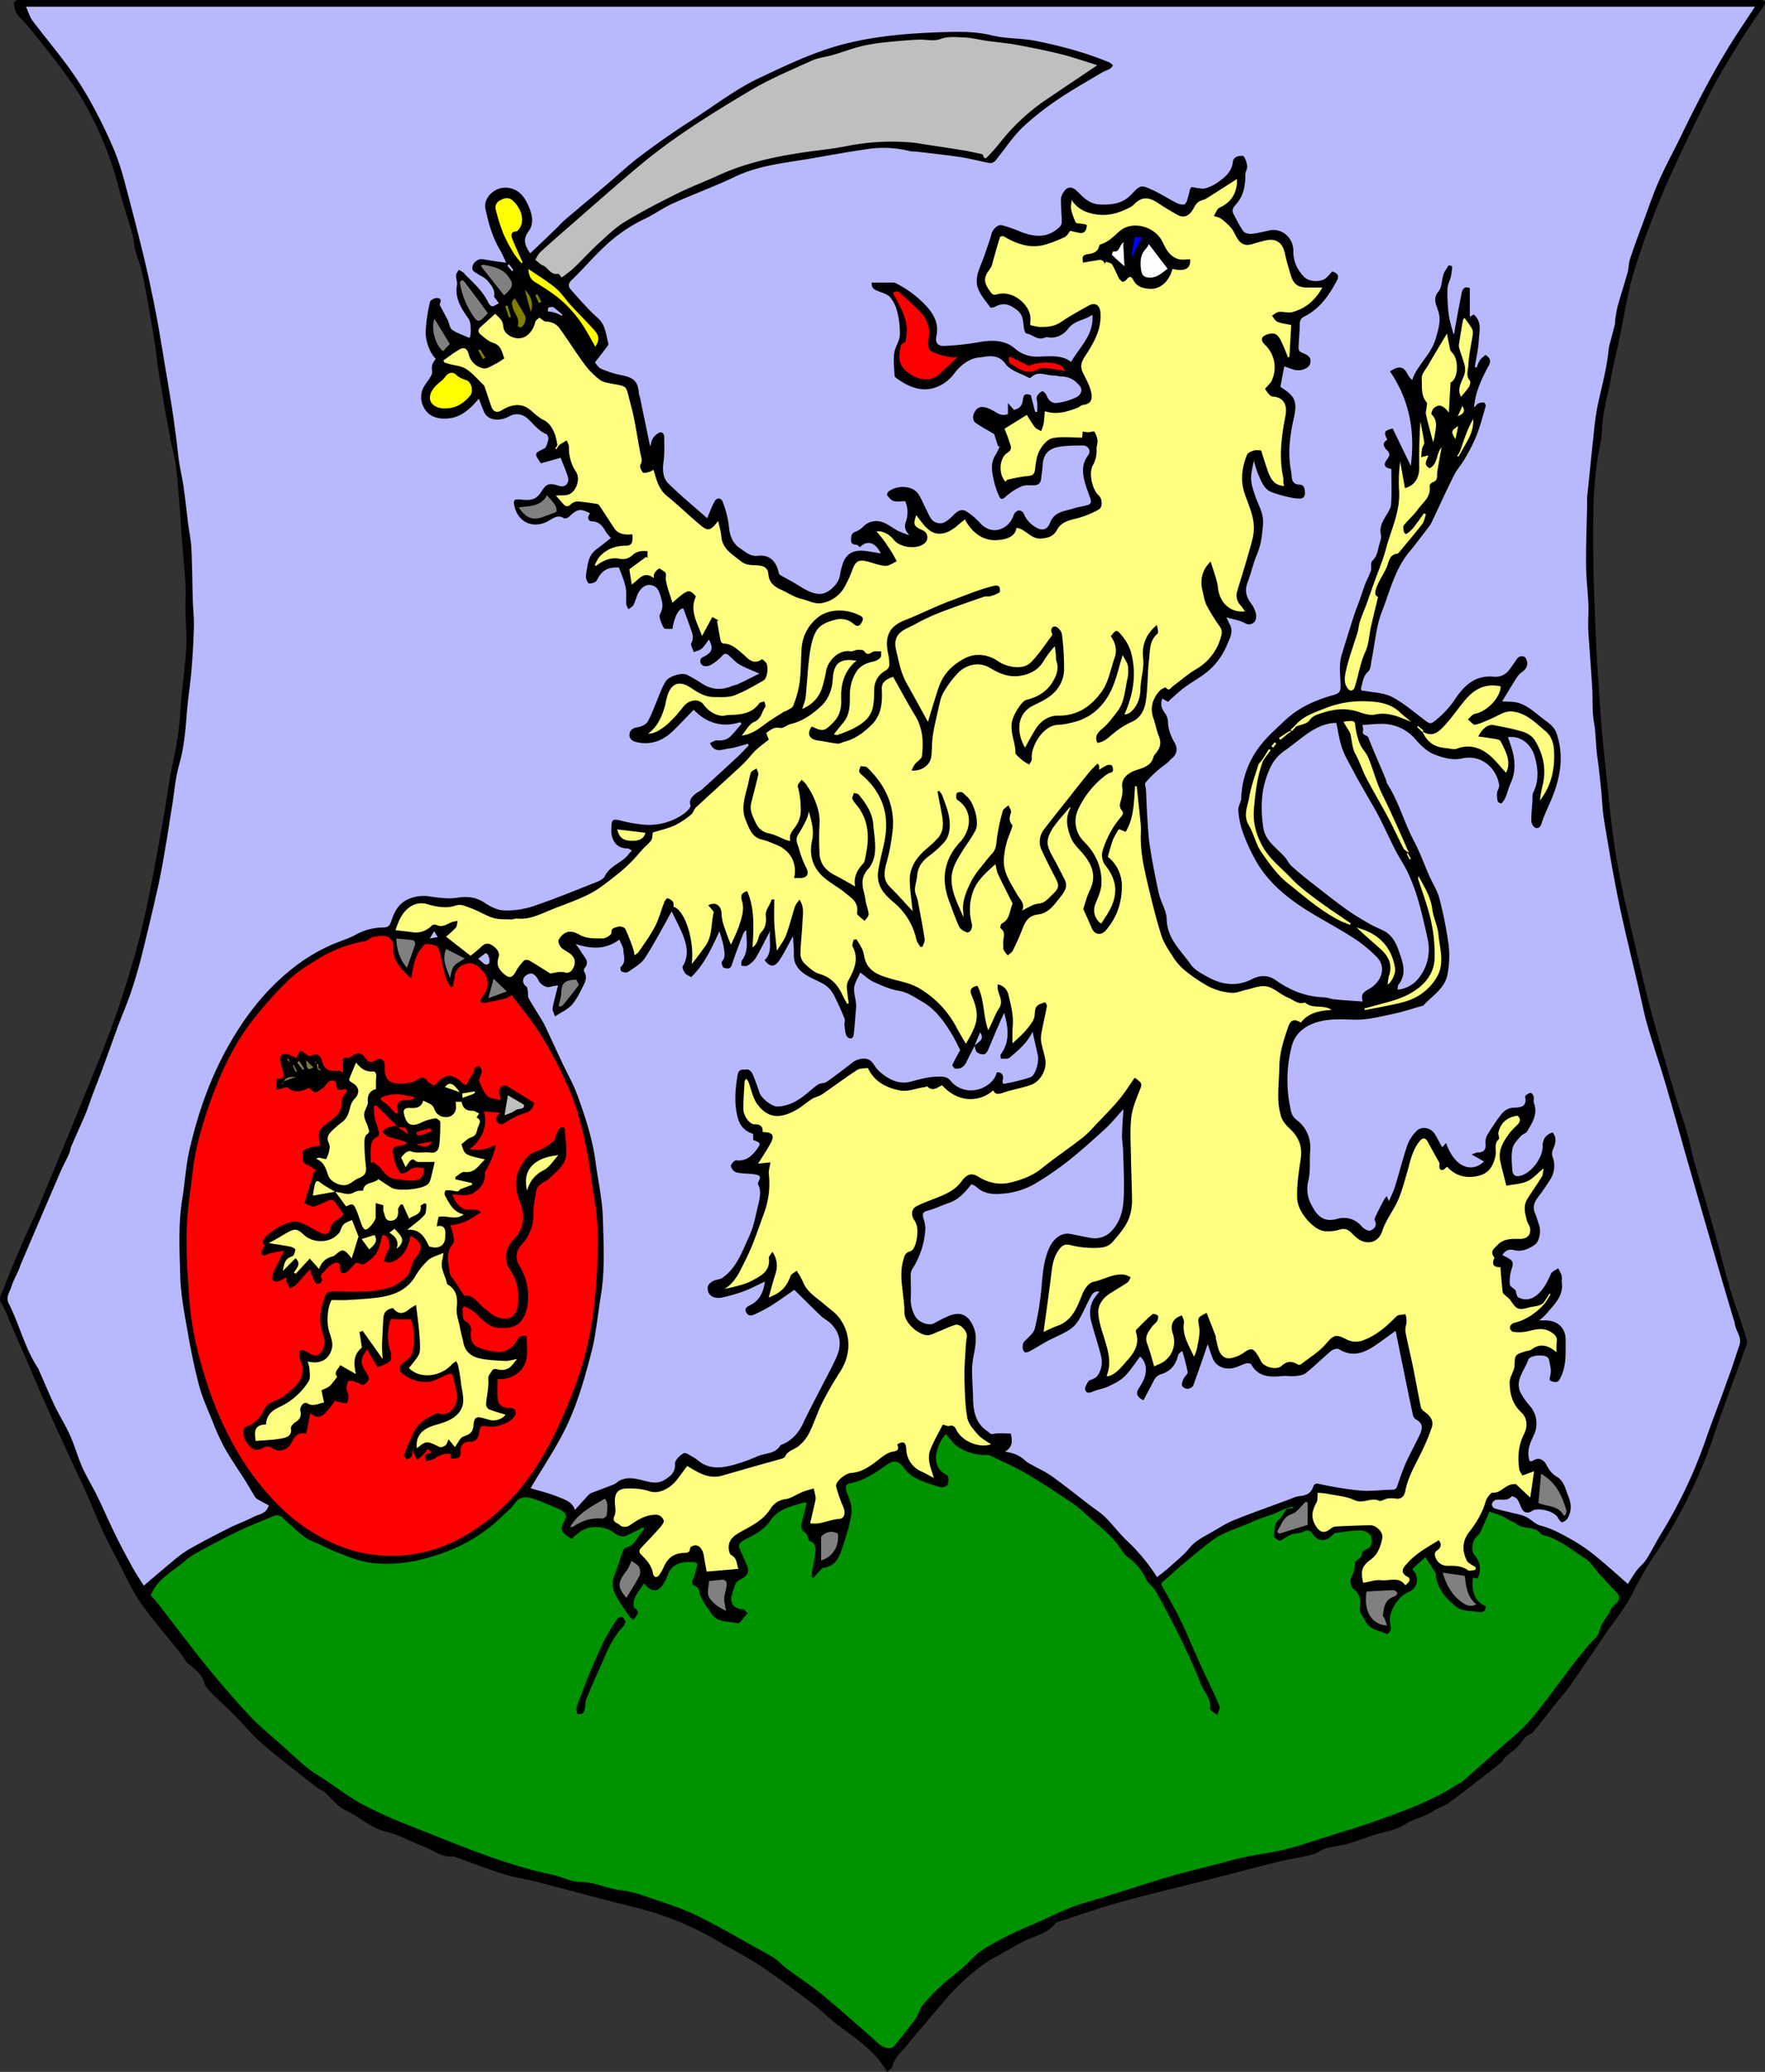 <svg id="Layer_1" data-name="Layer 1" xmlns="http://www.w3.org/2000/svg" viewBox="0 0 1041.42 1221.75"><rect x="0" y="0" width="1041.42" height="1221.75" fill="#333333" stroke="none"/><defs><style>.cls-1{fill:#b8b8fe;}.cls-2{fill:#fefe80;}.cls-3{fill:#009200;}.cls-4{fill:#fe0000;}.cls-5{fill:#bfbfbf;}.cls-6{fill:#fefe00;}.cls-7{fill:gray;}.cls-8{fill:olive;}.cls-9{fill:#fefefe;}.cls-10{fill:#0000fe;}.cls-11{fill:#fefe7f;}.cls-12{fill:#7b7b3d;}.cls-13{fill:#808040;}</style></defs><title>HajdúLogo_noBG</title><path d="M308.5,1010.93a89.39,89.39,0,0,0-5.08-7.36c-6.55-7.8-14.87-13.51-23-19.47-5.62-4.1-10.45-9.27-16-13.48-9.95-7.56-20-15.08-30.35-22-8.12-5.41-16.86-9.88-25.32-14.79a181.41,181.41,0,0,0-48-19.67c-19.62-4.83-39.1-10.21-58.67-15.24-6.38-1.64-13-2.52-19.26-4.48-9.44-2.93-18.68-6.5-28-9.81-.8-.28-1.66-.91-2.41-.81-6.52.89-11.3-3.49-16.82-5.55-7.65-2.85-14.88-7.2-22.73-9C3.57,867.07-2.86,860.44-11,856.68c-4.7-2.17-8.14-7-12.25-10.57-1.25-1.06-3-1.55-4.27-2.57-11-8.64-22.12-17.08-32.74-26.15-5.84-5-10.68-11.12-16.12-16.6-4.57-4.59-9.42-8.9-14-13.5-1.6-1.61-3.32-3.54-3.91-5.63-1.55-5.41-5.66-8.28-9.71-11.46-1.62-1.28-2.39-3.59-3.74-5.29-8.07-10.14-16.7-19.88-24.14-30.46-5.17-7.36-8.8-15.81-13-23.82-3.24-6.16-6.51-12.31-9.42-18.63-3.75-8.15-7.08-16.5-10.72-24.71-2.57-5.8-5.38-11.49-8.06-17.25-1.73-3.71-3.41-7.45-5.11-11.18-2.88-6.29-5.83-12.54-8.6-18.87-7.33-16.76-14.56-33.56-21.85-50.33-1.67-3.83-3-7.9-5.23-11.37-2.55-4,.09-6.85,1.28-9.93,3.35-8.68,7-17.26,10.66-25.81,3.52-8.15,7.44-16.12,10.84-24.32,11.56-27.84,23.1-55.68,34.35-83.64,5.12-12.73,10-25.61,14.16-38.67,4.64-14.45,9-29,12.38-43.82,4.25-18.61,7.49-37.47,10.93-56.26,2.46-13.39,4-27,7-40.24a164.24,164.24,0,0,0,3.67-26.53c.77-12.4,2.7-24.72,3.49-37.12.48-7.62-.31-15.32-.43-23-.08-5.29.3-10.61,0-15.88-.6-9.67-1.59-19.31-2.35-29-.35-4.35-.47-8.71-.82-13-.7-8.74-1.29-17.49-2.32-26.18-.6-5-2-9.87-3-14.82q-1.92-9.91-3.66-19.87-2.07-12-4-23.93c-.56-3.51-.77-7.09-1.32-10.61-1.37-8.67-2.77-17.34-4.3-26-1.21-6.86-2.43-13.73-4-20.51-1-4.4-2.83-8.61-4-13-.75-2.83-.69-5.88-1.48-8.69-2.44-8.69-5.36-17.25-7.64-26-5.92-22.66-14.89-44-28.13-63.3-7.5-10.94-16-21.16-24.26-31.61-2.56-3.26-5.8-6-8.23-9.36-1.21-1.67-1.42-4.14-1.77-6.3-.07-.44,1.21-1.36,2-1.61a10.18,10.18,0,0,1,3-.08H821.51a15.67,15.67,0,0,1,3,.05c2.19.44,2.49,1.5,1.2,3.42-5.31,7.83-10.72,15.59-15.66,23.65-5.84,9.52-11.74,19.07-16.72,29.06C784-135.81,774.72-117,766.45-97.71A456.55,456.55,0,0,0,748.9-49.77C745-36.71,743.07-23,740.23-9.61c-1.49,7.06-3.32,14.06-4.55,21.17-1.77,10.32-5.12,20.32-5.38,31-.17,6.55-2.22,13-3,19.58-.92,7.88-1.78,15.81-2,23.74-.32,13.51-.28,27,0,40.56.26,13.69.89,27.38,1.48,41.06.37,8.69.92,17.38,1.5,26.06.68,10.11,1.32,20.23,2.26,30.32,1.31,14,3,28.06,4.33,42.1a471.29,471.29,0,0,0,10.56,61.67c4.19,17.89,8.06,35.86,12.69,53.63s10,35.36,15.12,53c2.26,7.71,5,15.27,7.31,23,1.58,5.39,2.48,11,4,16.39,3.81,13.49,7.88,26.9,11.69,40.39,3.23,11.43,6.1,23,9.4,34.37,2,6.93,4.54,13.71,6.8,20.57,1.12,3.37,2.2,6.75,3.21,10.16a4.33,4.33,0,0,1,.12,2.51c-6.6,18.31-13.64,36.48-19.82,54.94a296.9,296.9,0,0,1-27.71,58.87c-3.48,5.77-7.45,11.25-11,17-3,5-5.94,10.05-8.49,15.29-4.19,8.63-10.27,16-15.66,23.78C726,761.9,719,772.41,711.76,782.76c-2.55,3.65-5.57,7-8.34,10.45-4.57,5.76-9,11.6-13.74,17.26-1,1.21-3,1.54-4.17,2.69-1.88,1.88-3.25,4.27-5.15,6.14-2.11,2.07-4.65,3.7-6.84,5.7-1.15,1-1.77,2.68-2.95,3.65-3.93,3.24-8,6.31-12,9.41-6.19,4.75-12.28,9.63-18.65,14.14-2.93,2.08-6.6,3.12-9.6,5.13-5,3.3-11.1,4.26-15.79,7.34-4.86,3.19-9.83,4.13-15.07,5.49-6.4,1.67-12.55,4.31-18.92,6.14-4.33,1.25-8.92,1.56-13.26,2.79-2.71.76-5,2.93-7.76,3.61-6.75,1.7-13.68,2.68-20.45,4.35C526,890.26,513,893.8,499.92,897.11c-17.67,4.49-35.44,8.61-53,13.45-12.74,3.5-25.23,7.93-37.83,12a2.62,2.62,0,0,0-1.29.64c-5,6.67-13.22,7.58-19.87,11.28-5,2.75-9.88,5.55-14.82,8.32-1.6.9-3.31,1.65-4.84,2.67a129.28,129.28,0,0,0-26.67,24.33c-7,8.32-14.21,16.46-21,24.93-3.32,4.14-7.93,7.5-9,13.25C311.47,1008.53,310.56,1009,308.5,1010.93Z" transform="translate(214.96 210.82)"/><path class="cls-1" d="M320.2,104.31a47.62,47.62,0,0,1-5.29-2.08c-3.17-1.68-6.05-4.16-9.39-5.2a10.69,10.69,0,0,0-10.94,2.46,12.37,12.37,0,0,1-4.51,3.14c-2.74.82-2.77,2.62-2.87,4.85-.11,2.54,1.38,2.73,3.28,2.93.71.08,1.34,1,2,1.44,4-4.31,9.1-3.07,12.25,3.67-3.49-.56-6.35-1.12-9.23-1.47-5.72-.71-10.48.83-12.82,6.54a41.6,41.6,0,0,0-2.13,8.28c-.87,4.88-6.93,10.62-11.86,10.54a16.64,16.64,0,0,1-6.64-1.69c-3.25-1.55-6.25-3.61-9.38-5.41-2.38-1.37-4.82-2.64-7.19-4a2.2,2.2,0,0,1-.93-1.3c-1.41-6.68-5.34-10.89-12.12-10.12-4.93.56-7.4-2.25-10.52-4.25-4.66-3-6.32-7.62-6.81-13.19a57,57,0,0,0-3.62-14.25c-1-2.71-3.54-2.71-4.88-.23-1.57,2.89-2.68,6-4.29,9.79C194.68,88,186.71,81.47,179.4,74.27c-3.28-3.24-3.52-8-2.85-12.82s.44-9.67.4-14.51c0-1.64-.94-3.43-3-2.59a9.28,9.28,0,0,0-3.64,3.3c-.78,1.13-1,2.68-1.64,4.84-2.16-10.35-4.09-19.61-6-28.86A19.81,19.81,0,0,1,162,21.2c-.45-7.23-3.24-9.44-10.32-10.78a58.93,58.93,0,0,1-11.94-3.76c-1.7-.73-2.82-2.81-3.69-3.74,2.63-3.4,5-6.42,7.32-9.5a2.74,2.74,0,0,0,.56-2c-1.49-5.07-1.46-10.52-6.09-14.63-5.7-5.06-10.7-10.93-15.81-16.62-1.52-1.69-2.15-3.48.26-5.79,6.56-6.26,12.43-13.26,19.06-19.45a90.86,90.86,0,0,1,23.87-16.59c5.8-2.68,11-6.59,16.87-9.22,12.11-5.46,24.65-10,36.62-15.72,13.57-6.51,28.18-8,42.65-10.39,11.76-2,23.48-4.21,35.29-5.89a63.51,63.51,0,0,1,25.55,1.25,22.26,22.26,0,0,0,3,.17c8.74,1,17.51,1.93,26.21,3.22,5.75.86,11.4,2.38,17.11,3.49,3,.59,4.23-1.85,5.76-3.78,4.66-5.84,8.86-12.17,14.22-17.28a164.76,164.76,0,0,1,20.78-16.39c8.31-5.66,17.12-10.57,25.75-15.74,1.55-.93,3.35-1.44,4.93-2.33a8.57,8.57,0,0,0,1.79-1.94,8.57,8.57,0,0,0-2-1.73c-13.84-5.81-28.3-9.63-42.93-12.64-8.72-1.79-17.94-1.29-26.55-3.38-9.45-2.3-18.83-2.22-28.25-1.92-20.09.63-40.05,2.1-59.69,7.24-17.15,4.5-32.85,12.1-48.73,19.54-14.73,6.9-27.47,16.94-41.06,25.62-10.12,6.48-20,13.4-29.59,20.64-7.25,5.46-13.88,11.74-20.82,17.63-7.9,6.69-15.86,13.31-23.72,20-2,1.7-3.71,3.71-5.6,5.53-4.92,4.74-9.86,9.44-14.91,14.28-2.87-4.3-4.79-7.83-1-13,3.49-4.72,2.1-10.36-.39-15.77-2-4.29-4.59-7.71-8.84-9.21a12.36,12.36,0,0,0-12.15,2c-3,2.48-4.91,5.84-3.94,10.29,1.84,8.37,4.15,16.51,8.65,23.93a73,73,0,0,1,3.43,7.29C79-56.5,74.48-57.17,70-57.95c-3.43-.59-7.17,3-6.11,6.23.3.93,1.73,1.54,2.7,2.21,2.08,1.43,4.66,2.42,6.19,4.29,2.09,2.54,4.51,5.28,3.79,9.15-.06.35.47.81.74,1.2L79.4-32c-1.28.65-2.54,1.69-3.87,1.8-.76.06-2-1.25-2.41-2.2C70-39.07,64.59-43.83,59.51-48.9c-.34-.34-.56-.85-.94-1.12-.9-.62-1.87-1.15-2.81-1.71-.57,1.08-1.55,2.13-1.61,3.24-.1,1.91.83,3.93.52,5.77-1.34,8,2.68,14,7,20.08a8.48,8.48,0,0,1,1,3.85,30.09,30.09,0,0,1,.07,4.65,14.8,14.8,0,0,1-.56,2.59c-.73-.28-1.48-.52-2.2-.85-2.8-1.3-5.88-2.25-8.28-4.08-1.37-1.06-1.55-3.62-2.41-5.43-1.08-2.24-2.35-4.4-3.47-6.62-.54-1.08-1.63-2.62-1.26-3.29,1.45-2.65-.47-3.37-2-3.27-1.38.1-3.62,1.31-3.84,2.37a106.15,106.15,0,0,0-2.5,16.87c-.29,6.38,2.71,13.65,6,16.66C40.49,2.91,39.42,4.73,40,8c.42,2.51-2.68,5.67-4.36,8.45a12.49,12.49,0,0,0-.41,13.18C37.59,34,41.52,35.79,46.4,36c9.46.44,15.51-5,21.17-11.74.94,2.39,1.9,5.06,3,7.65,2.52,5.83,9.88,5.61,15.16,2.66,3.61-2,7.71-1.29,10.84,1.6,3.43,3.17,6.25,7.09,10.83,9,.74.3,1.39,2.22,1.16,3.18-.46,1.93-1.06,4.69-2.46,5.37-5.86,2.88-6,2.65-1.92,8.68l11.66-3.28c1.43,3.69,3,7.28,4.21,11,1.26,4-1.53,6.88-5.4,5.52-6.55-2.3-7.79-.27-10.5,3.93-3.41,5.28-7.84,4.55-12.45,4.16-3-.25-3.81.2-3.28,3.13,1.9,10.47,11.51,14.67,20.68,9.24,2.58-1.53,5.33-3.59,8.75-1.3.58.38,2.36-.29,3.09-1,4.71-4.54,6.56-4.89,12.29-1.91-1.84,2.19-1.39,4.63,1.16,4.72,4.41.16,6.29,2.93,8.14,6.19a25.35,25.35,0,0,0,3,3.6c-3,2.33-5.73,4.64-8.63,6.75-4.25,3.09-5,7.71-5.66,12.38a14.67,14.67,0,0,0-.42,4.33c.21,1.26,1.18,3.4,1.8,3.39,1.54,0,3.89-.61,4.47-1.72,3.1-6,6.08-7.93,13.18-7.71,1.33,3.79,3.07,7.54,3.89,11.49.68,3.23.15,6.7.38,10.05.07,1.06.86,2.06,1.32,3.09,1-.85,2.47-1.5,3-2.6,1.2-2.32,1.64-5,2.94-7.28,2.42-4.17,6.24-5.75,10-3.28,2,1.34,2.86,4.86,3.59,7.57a10.21,10.21,0,0,1-.84,8.26c-1,1.88.8,5.76,2.15,8.31.47.88,3.37.47,5.11.64,1.14-7.44,3.79-12.06,6.36-12.19,1.37,3.71,2.78,7.27,4,10.9,1,3.08,2.75,6,.79,9.59-.63,1.17.91,3.52,1.45,5.34,1.58-.67,3.45-1,4.68-2.07,1.63-1.43,2.75-3.43,4.23-5.35,2.72,5.07,2.15,7.65-3.31,10.25-2,.95-1.75,2.16-1.74,3.14,0,.79,1.34,2.08,2.24,2.24a6.26,6.26,0,0,0,4.06-.72,28.42,28.42,0,0,0,6.37-5.09c1.71-2,2.85-1.62,4.44-.19,2,1.8,3.83,3.9,6.12,5.18,3.56,2,7.43,3.41,11.64,5.28-4.2,2.06-8.53,4.24-12.91,6.33-1,.46-2.12.5-3.11.93-6.36,2.73-12.37,2.33-18.18-1.59a96.66,96.66,0,0,0-8.42-4.9c-2.92-1.56-10.57.62-12.57,3.68a38.46,38.46,0,0,0-3.06,6c-2.5,5.89-4.59,12-7.52,17.64-.93,1.81-3.88,3.23-6.09,3.55-2.79.41-4.51,1.67-4.8,4s1.12,4,3.85,4.68c8.31,2,15.28-.42,21.26-6,4.2-4,8.11-8.23,12.75-13,7.69,7.93,16.84,10.7,27.51,7.3l.72,1c-2.16,2.47-4.2,5.07-6.52,7.38-2.14,2.12-4.89,2.57-7.92,2.4-1.36-.08-2.78,1-4.2,1.53,2.79,6.42,7.41,3.63,11.13,3.24s7.43-1.8,11.13-2.76l.67.92c-2.51,2.53-4.93,5.16-7.54,7.59q-10,9.28-20.07,18.4c-1.23,1.11-2.93,1.69-4.14,2.82-1.83,1.7-3.65,3.22-2.66,6.57.36,1.2-2.25,3.8-4,5a35.63,35.63,0,0,1-22.12,6.47,78.68,78.68,0,0,1-15-2.5c-5-1.21-5.44-.51-5.6,4.62-.09,3.28.38,6,2.17,8.44s4.37,3.33,7.38,3.36c.88,0,1.76.79,2.64,1.22a24.89,24.89,0,0,0-1.82,2c-3.87,5.26-11.12,6.77-14.17,13.13-.85,1.77-3.56,2.94-5.66,3.77-12.32,4.86-24.6,9.92-37.16,14.12A48.63,48.63,0,0,1,82.05,326c-3.72-.15-7.68-2.24-10.91-4.39-5.14-3.42-10.19-4-16.24-3.07-5.15.81-10.65.07-15.9-.68a22.51,22.51,0,0,0-12.34,1.23c-6.54,2.6-8.88,7.74-10.84,13.46C15,335,14,336.07,11.2,336.09a33.6,33.6,0,0,0-16.28,4.27c-4.2,2.32-8.93,3.67-13.37,5.57a105.62,105.62,0,0,0-25.11,15.25c-14.44,11.7-25.74,26-35.08,42-11.86,20.23-19.55,42.12-24.7,64.87-2,9-2.47,18.39-4,27.55-2.51,15.46-1.69,31-1.23,46.52.31,10.81,2.45,21.6,4.32,32.3s4,21.45,6.84,32c1.87,7,5,13.8,7.75,20.59a142.71,142.71,0,0,0,7.25,16c3.72,6.61,8.11,12.83,12.15,19.25,2,3.15,3.79,6.4,5.75,9.56a5,5,0,0,0,1.77,1.56c2.15,1.24,4.35,2.37,6.37,3.46-1.42,5.13-5.81,5.17-8.95,6.79-4.82,2.5-10,4.33-14.84,6.78-8,4-15.9,8.15-23.66,12.54a69.46,69.46,0,0,0-9.4,7c-5.55,4.55-11,9.24-16.91,14.25-2.23-3.59-4.58-7-6.59-10.67-3.49-6.33-6.92-12.71-10.11-19.2-3.72-7.57-7.05-15.33-10.75-22.91-2.8-5.74-6.21-11.19-8.8-17-2.73-6.15-4.51-12.72-7.26-18.86s-6.29-11.66-9.16-17.62C-186,611-188.94,604-192,597.15c-.1-.23-.07-.52-.2-.71-8.1-11.9-11.19-26.07-17.65-38.7-1.88-3.69.56-6.54,1.5-9.59,1.06-3.44,2.89-6.62,4.34-9.94.57-1.32.94-2.72,1.51-4q11.59-27.1,23.26-54.18c1.53-3.55,3.42-6.94,5-10.46.65-1.44.78-3.11,1.4-4.56,2.71-6.29,5.6-12.49,8.25-18.8,1.49-3.52,2.61-7.2,4-10.79,2-5.4,4.15-10.76,6.15-16.17,3.05-8.23,6-16.51,9-24.73,2.52-6.75,5.43-13.36,7.73-20.19,2.42-7.2,4.56-14.52,6.41-21.9q5.11-20.42,9.71-41c1.81-8.14,3.17-16.39,4.58-24.62,1.36-7.88,2.52-15.79,3.79-23.69,1.23-7.65,1.82-15.5,3.93-22.91,2.69-9.49,3.73-19,4.4-28.8.59-8.76,2.08-17.46,2.83-26.22s1.27-17.61,1.51-26.42c.14-5.29-.5-10.6-.66-15.9-.31-10.18-.34-20.37-.85-30.54-.25-5-1.33-10.07-2-15.11-.85-6.79-1.52-13.6-2.49-20.36-.76-5.28-2-10.49-2.78-15.75-.66-4.24-1-8.53-1.56-12.79-.83-6.29-1.66-12.58-2.64-18.85-1.34-8.54-2.79-17.06-4.24-25.58C-119.44-6.07-121-16-122.92-25.95c-2.08-10.69-4.31-21.37-6.86-32q-5.35-22.2-11.31-44.26a151.58,151.58,0,0,0-6.58-20.26c-4-9.42-8.53-18.68-13.46-27.66a198.58,198.58,0,0,0-13.68-21.45c-6.69-9.18-14.05-17.86-20.88-26.93-1.71-2.27-2.49-5.23-3.92-8.37H820.58c-3.88,5.87-7.67,11.46-11.32,17.14C797.1-170.84,786.75-151,777-130.79c-4.34,9-9.25,17.79-13.26,26.95-3.76,8.58-6.7,17.52-10,26.33-2.41,6.54-4.86,13.08-7,19.7-.79,2.4-.64,5.09-1.32,7.54-1.86,6.67-4,13.25-5.88,19.93a82.73,82.73,0,0,0-1.54,8.9c-.08.49.09,1,0,1.49-1.15,4.47-2.34,8.93-3.52,13.39a7,7,0,0,0-.2,1.09c-1,11.49-4.15,22.55-6.57,33.76a176.64,176.64,0,0,0-2.42,17.8c-1.32,12.07-2.53,24.15-3.75,36.23-.12,1.24,0,2.5,0,3.75-.24,11.88-.73,23.76-.65,35.64,0,7.85,1,15.7,1.36,23.56.17,3.74-.1,7.5-.11,11.24,0,2.12,0,4.24.16,6.35.73,10.69,1.56,21.37,2.22,32.06.4,6.67-.15,13.47,1,20,1.22,6.83,1.06,13.69,2,20.49.88,6.41,1.57,12.85,2.24,19.28.63,6,.74,12.06,1.73,18,2.72,16.3,5.43,32.61,8.78,48.79,3.62,17.42,8,34.7,12,52,1.64,7.06,3,14.2,5.06,21.16,3.33,11.47,7.24,22.77,10.62,34.22,4.67,15.87,9,31.83,13.6,47.73q7.43,26,15,51.89c3.77,13,7.62,26,11.44,38.93a8.85,8.85,0,0,1,.58,1.71c.24,4.66,4.64,8.44,2.72,13.6-1.64,4.41-2.93,8.94-4.49,13.37-2,5.56-4,11.08-6,16.6-2.87,7.81-5.91,15.57-8.63,23.44a283.81,283.81,0,0,1-26.76,57.06c-3.11,5-5.7,10.37-8.86,15.35-1.62,2.55-4.14,4.5-5.95,6.94-2.17,2.93-4,6.09-5.06,7.72-6-5.26-12-10.71-18.21-15.78a100.89,100.89,0,0,0-13.94-9.81c-6.18-3.45-12.3-7.06-19.38-8.82-3.14-.78-5.65-3.84-8.72-5.24-2.82-1.28-6-1.76-9-2.54s-6.4-1.42-9.5-2.42A2.92,2.92,0,0,1,665.3,676a3.9,3.9,0,0,1,2.35-2.42c3.16-.55,6.73,1,9.43-2.14.18-.21,2.55.82,3.21,1.77,1.16,1.65,1.72,3.71,2.64,5.54,1.26,2.52,3.68,3.06,6,1.43,3.5-2.49,13.5.17,15.38,4,.53,1.09,1.84,2.77,2.45,2.64a5.76,5.76,0,0,0,3.32-2.54c2.29-4,2.2-8.2.43-12.56s-2.62-9.27-6.86-11.73c-3.17-1.83-4.7-4.23-6.32-7.3-1.21-2.32-3.95-4.44-7.33-2.43-2.5,1.49-2.72,0-3-2.07-.74-4.81,1.24-8.92,3.16-13a15.81,15.81,0,0,0-2.55-17.13,38,38,0,0,1-5-7c-4.28-7.62,1.94-13.53,4.07-19.89.79-2.34,5.72-3.16,9.48-2.47,3.52.64,2.94,3.6,3.53,5.67a13.33,13.33,0,0,1,0,6.31c-.37,1.69-.8,2.62,1.37,3.16,1.77.45,3,.71,4.14-1.19,3.38-5.86,3.7-12.27,3.61-18.77,0-1.26,0-2.52,0-3.77.37-7.36-4.2-12.18-11.71-12.34-1,0-1.94,0-3.84,0a44.17,44.17,0,0,0,4.11-3.75c4.5-5.47,10.28-10.31,9.21-18.57-.18-1.35.25-2.82-.1-4.1a24.51,24.51,0,0,0-2.07-4.29c-1.47,1.07-3.65,1.83-4.27,3.27-2,4.52-4.06,8.77-7.83,12.13-3.43,3.07-7.61,3.89-11.53,1.65-.52-.3-.7-1.28-1-2s-.18-1.62-.61-2.12c-1-1.19-3.15-2.13-3.24-3.29a23.15,23.15,0,0,1,.87-8.73c1.34-4.17,1.28-5.22-2.37-7.2-1-.52-1.93-1-3-1.6,1.8-2.34,3.61-3.72,7.06-2.83,4.51,1.16,8.66-.71,12.34-3.32,2.33-1.65,3.57-7.54,2.49-10.89-.81-2.53-1.52-5.1-2.56-7.53-1.62-3.77-.34-6.72,1.94-9.71,2.49-3.26,4.81-6.68,7-10.15A14.89,14.89,0,0,0,701,471a6.14,6.14,0,0,1,.39-4.11c1.46-3.42,2.38-6.69-.23-9.94-4.06,1.31-5.88,3.89-5.91,8.33,0,6.52-6.23,15-12.36,17-3.55,1.14-5.33.18-5.57-3.53-.27-4.12-.69-8.4.15-12.36.57-2.69,3-5.06,4.95-7.35,1-1.15,3-1.52,3.71-2.73,3-5.1,6.43-10.19,4-16.69-.42-1.09.13-2.53-.17-3.71-.22-.89-1-2.16-1.67-2.29s-1.86.69-2.72,1.24a1.58,1.58,0,0,0-.62,1.26c1.25,5.86-3,6.08-6.73,6.21-3.51.13-5.85,1.95-7.7,4.37a126.73,126.73,0,0,0-8.06,12,8.8,8.8,0,0,0-.86,5c.28,3.51-1.17,5-4.6,5.08-1,0-2.06.61-3.69,1.12l7.32,4.15c-6.89,6.82-17.16,4-22.34-10.87l-2.33,2.53c-1.21-2.2-2.67-5.1-4.37-7.85-2.38-3.84-7.84-4.83-10.86-1.65a23.31,23.31,0,0,0-5.25,8.11c-2.72,8-4.75,16.19-7.24,24.25-.91,3-2.33,5.77-3.63,8.92l-1.37-3a20,20,0,0,0-1.69,2.36c-1.62,3.06-3.2,6.13-4.69,9.25-.41.85-1,2.12-.61,2.76,1.6,3.06-.48,5-2.44,5.89-1.18.52-3.91-.81-5-2.1-4-4.74-9.29-6.27-14.8-4.73-7.81,2.19-11.81-1.52-15.23-8.33A19.47,19.47,0,0,1,557,485.42c1.35-5.55.63-11.57,1.09-17.36.6-7.66-2.18-14.07-8-18.5-3-2.27-3.32-5.08-3.85-7.82a79.4,79.4,0,0,1,1-35.73c2.12-8.05,8.47-12.43,16.25-14.45,7-1.84,14.23-1.22,21.47-1.11,7.42.11,14.93-1.93,22.3-3.46,5.51-1.14,10.87-3,16.29-4.49.46-.13,1.07-.14,1.34-.44,5.36-5.86,13-10.16,14.32-18.85a59.16,59.16,0,0,0,.65-16.36A237.85,237.85,0,0,0,634.34,319c-1.19-4.67-4-8.91-6-13.4-3-6.82-5.5-13.89-9-20.46-5.8-11-8.95-23.12-15.67-33.64-.62-1-.71-2.26-1.17-3.36-2.2-5.22-4.46-10.42-6.66-15.65-1.17-2.75-2.38-5.49-3.36-8.31-.61-1.77-4-1.12-3.22-4.08.27-1-.17-2.17-.29-3.42,3.52-.24,6.94-.62,10.37-.66a26.07,26.07,0,0,1,21.2,9.47c3.06,3.54,6.94,7.14,11.19,8.71,4.91,1.82,10.3,3.47,16,2.2,11.63-2.59,20.42,6.05,21.87,15.66.23,1.5-1.07,3.17-1.23,4.8a14.48,14.48,0,0,0,.45,5c.14.53,2,1.2,2.21,1a12.86,12.86,0,0,0,2.38-3.64c1.14-2.81,1.84-5.79,3.09-8.54,3.65-8.06,2.15-15.9-.64-23.75-.36-1-.73-2-1.12-3.05,7.5-1,13.86,3.9,16,11.9,1.86,7,2.38,13.87-1,20.67-.72,1.46-.4,3.44-.52,5.19-.26,3.93-.73,7.86-.62,11.78,0,1.38,1.25,3.46,2.41,3.89,1.7.62,2.9-.37,3.65-2.74,1.73-5.46,4.45-10.59,6.55-15.95,4.69-12,6.57-24.1,2.35-36.71-1.31-3.92-4.12-6-7.18-8.22-5-3.68-9.44-8.3-15.58-10.07-2.88-.83-6.06-.59-9.45-.87,2.9-4.73,5.82-9.65,8.91-14.47a12.21,12.21,0,0,1,3.1-3c2.86-2.11,3.63-5,1.92-8-.94-1.6-3.75-1.5-5,.23-1.71,2.34-3.26,4.8-5.06,7.06a9.68,9.68,0,0,1-8.81,3.62c-10.91-1-17.47,5.19-22.92,13.41a56.11,56.11,0,0,1-12.36,13.1c-1.87,1.47-2.94,1-4.39-.09-6.6-4.85-12.82-10.42-20-14.29-4.67-2.53-10.66-2.72-16.1-3.69-1.72-.3-3.14.31-2.32-2.53.92-3.19,1.12-6.33,4-8.91,1.5-1.37,1.57-4.43,2-6.78,2-9.56,2.58-19.65,6.11-28.6,4.68-11.86,7.53-24.72,16-35,4.21-5.1,8.15-10.41,12.17-15.66A13.92,13.92,0,0,0,630,96.67c4.31-9.11,8.46-18.28,13-27.29,1.67-3.35,4.33-6.2,6.2-9.48a110.89,110.89,0,0,0,7-13.79c2.22-5.67,3.77-11.61,5.46-17.47.17-.58-.62-2-1.07-2.08a6.25,6.25,0,0,0-3.49.64c-.84.46-1.3,1.58-2.32,2.17.78-8.84,4.32-16.66,8.42-24.13,1.66-3,1.46-4.64-1.58-6.75a18.1,18.1,0,0,0-3.29,2.93,23.7,23.7,0,0,0-2,4.46l-1.13-.29c.83-5.25,2.12-10.47,2.38-15.74s2.07-10.8-2.95-15.22L652.29-24V-40.9c-3-1.31-4.32.36-4.84,3-1.37,6.9-2.66,13.83-3.92,20.75-.2,1.08,0,2.22-.86,3.5-1-3.91-2.32-7.77-2.82-11.74a97.54,97.54,0,0,1-.73-15.18c.08-2.56,1.53-5.06,2.11-7.64a45.36,45.36,0,0,0,.63-5.62l-2-.63c-1,1.78-2.42,3.45-3.08,5.36-1.13,3.3-.89,7.52-2.9,10-3.55,4.3-1.53,7.73-.23,11.7,1.78,5.47.13,10.61-1.4,16C629.91-3.07,623.42,2.65,619.61,10a33.18,33.18,0,0,0-1.27,3.22c-3.3-2-3.23-8.15-8.72-7.19-1.63.29-3.1,1.46-4.44,2.13C617.11,25.65,620,44.29,617.46,63.92L606.78,41.87c-5.17,1.37-5.42,2-3.15,6.65-3.53,1.92-2,4.35-.13,6.21s1.48,3.25.2,5c-2.65,3.54-2.1,5.06,2.29,6,0,6.94.31,13.95-.16,20.9-.18,2.53-2.08,5-3.44,7.39-1.88,3.27-3.49,6.34-2.56,10.48.48,2.15-.75,4.69-1.28,7-.69,3.09-1.3,6.06-3.87,8.51-1.06,1-.24,3.79-.74,5.64a41.88,41.88,0,0,1-2.46,5.7c-.38.87-.78,1.73-1.09,2.62-1.07,3.07-2.08,6.16-3.17,9.22s-2.34,6-3.33,9.09c-2.43,7.56-4.76,15.16-7.13,22.75-1.93,6.19-.79,12.51-.72,18.78,0,3-.7,4.24-4.1,5.18-10.66,2.94-20.74,7.41-28.92,15.19-4.73,4.51-9.74,8.84-13.78,13.92a53,53,0,0,0-11.82,31.77c-.09,2.37-1.94,4.78-1.74,7.06A49.61,49.61,0,0,0,518.37,280a109.58,109.58,0,0,0,8.69,18.5c6.64,10.78,16.14,19,26.63,25.85,9.39,6.12,19.46,11.21,28.89,17.26a79.64,79.64,0,0,1,15,12.11c6,6.4,2,14.81-4.64,18.58-3.05,1.74-5.2,2.92-3.81,7.47-5.9-.45-11.27-.77-16.63-1.29-2.17-.21-4.28-1.13-6.43-1.21-10.51-.35-19.75-4.05-28.25-10.06-4.51-3.2-9.16-3.15-14.19-.59-8.69,4.41-17.45,3.4-25.74-1.22-3.68-2.05-7.94-4.14-10.2-7.41-5.73-8.26-14-15.12-14.24-26.69-.12-5.13-3.46-10.1-4.65-15.3-2.06-9.09-3.79-18.27-5.25-27.47-.91-5.68-1.15-11.47-1.54-17.23-.36-5.4-.52-10.82-.8-16.24-.08-1.52-.95-3.6-.26-4.45a69.8,69.8,0,0,1,7.69-7.59c1.63-1.47,3.5-2.67,5.21-4.07.86-.71,1.52-1.67,2.4-2.36,3.13-2.45,3.88-5.9,2-9.17-2.29-4-4-8.08-4.06-12.82a9.41,9.41,0,0,0-1.85-5c-1.93-2.66-2.8-5.25-1.44-8.5,1.25.73,2.28,1.35,3.22,1.91,3.2-2.8,6.22-5.78,9.59-8.29,5.13-3.83,11-6.77,15.62-11.14a40.87,40.87,0,0,0,9.58-13.86c1.41-3.55,4.15-7.71,1.85-12.17-.72-1.39-1.36-2.81-2.09-4.34,3.73,1.1,7.74,1.67,11.08,3.47a4.21,4.21,0,0,0,5.49-.87c1-1,1.15-3.41.79-5a16.46,16.46,0,0,0-2.85-5.84c-2.85-3.86-3.87-7.7-2-12.42,2.12-5.45,3.29-11.29,5.59-16.65,2.46-5.74,3-11.67,3.51-17.72.51-6.29-2.94-11.39-4.78-17-2.81-8.52-3-10.13-.58-20.31a65.48,65.48,0,0,0,2.39,7.78c1.84,4,3.28,8.67,7.75,10.6a68.67,68.67,0,0,0,11,3.18,26.29,26.29,0,0,0,5.72.73c2.58.05,3.44-1.65,3.2-3.95-.22-2.09-.4-4.17-3.4-4.3-5.12-.21-4.13-4.77-4.71-7.65C544.78,57,546,46.73,548.26,36.58c2.55-11.34.8-13.77-7.76-19.28l2.31-12.12c1.66.59,3.51,1.3,5.39,1.91,3.9,1.24,8.76-.41,9.78-3.23,1.5-4.16-2.11-5.67-4.41-6.57-2.6-1-2.37-2.48-2.29-4.25.17-4.19.61-8.37.66-12.56,0-2.21.57-3.61,2.69-4.67,9.2-4.58,14.69-12.6,19.31-21.34,1.59-3-.22-4.44-2.84-5.21-1.6,1.59-3,3.81-5.08,4.8a12.4,12.4,0,0,1-6.78.67,9.13,9.13,0,0,1-5.07-2.58c-3.74-4.11-6.13-9-6-14.72.17-8-6.71-13.83-13.82-12.43-3.54.69-7.06,1.7-10.63,2.06-1.64.17-4.12-.32-5-1.45-2.28-3.08-3.87-6.66-5.77-10-1.23-2.18-.47-3.88,1.07-5.56,4.66-5.07,5.94-11.23,5.79-17.92,0-1.62,1.24-3.3,1.09-4.88a12.08,12.08,0,0,0-2-5.85c-.47-.65-2.94-.25-4.3.25a3.75,3.75,0,0,0-2.08,2.57c-.52,6.42-5.07,9.82-9.7,13a22.62,22.62,0,0,1-6.58,3c-1.45.42-3.15,0-4.73-.15-1.25-.1-3-.89-3.62-.35-.88.81-.93,2.53-1.36,3.86-.65,2-.91,4.31-2.16,5.81-.6.73-3.3.37-4.65-.3-5.06-2.52-9.8-5.69-14.93-8-6.36-2.88-6.84-3-12.1,2.67-4.94,5.32-11.34,6.36-18.65,6-6.47-.3-9.79-4.28-13.64-8-3-2.89-5.87-2.67-8,1.06a8.18,8.18,0,0,0-1.39,3.67c0,4.56.46,9.12.53,13.68A4.32,4.32,0,0,1,410.29-77c-7,6.7-14.91,6.13-23.18,2.78A87.11,87.11,0,0,0,376.33-78c-2.64-.69-5.64,2.54-6.31,5.21-1.07,4.23-2.73,8.31-4.08,12.48-2,6.05-5.83,12.06-4.17,18.45,1.17,4.47,4.83,8.32,7.57,12.3.26.37,2.1,0,3-.47,4.92-2.57,8.21-1.36,12.53,1.83s3.69,7.43,4.48,11.53c.18.9.72,2.39,1.27,2.47,3.63.56,6.53,4.23,10.67,2.53a3.35,3.35,0,0,1,1.79-.33c5.25,1,9.55-1.47,12.31-5.1,3.74-4.93,9.58-4.75,14.21-8.17,1,12-7.51,19-12.56,27.86-5.7-4.35-12.67-3.24-19.67-3.12a19.34,19.34,0,0,1-13.66-4.92C378-10.3,370.37-10.5,362.78-9.06a161.84,161.84,0,0,1-20.16,2.22c-4.28.26-5.9-1.69-5.05-5.93C339-19.66,336.34-25,332-29.93a63.21,63.21,0,0,0-18.62-14,4.05,4.05,0,0,0-1.81-.26c-4,0-8,0-12.13,0-.41,3.51,1.9,4.32,4.34,5.27s5.06,1.67,6.53,3.42a20.68,20.68,0,0,1,4.11,8.41A50,50,0,0,1,316-13.22c-.23,3.65-2.87,7.1-3.35,10.78-.56,4.31,0,8.77.23,13.16,0,.58.82,1.24,1.4,1.65,6.82,4.91,14.36,8.16,22.66,5.31a23.43,23.43,0,0,0,10.79-7.8C351.63,4.51,357,.52,362.55,0c4.73-.45,11.17-2.74,15.84,3.83,2.77,3.91,8.89,5.46,13.53,8a1.55,1.55,0,0,0,1.41,0c4.14-4.32,8.95-1.13,13.45-1.23,1.56,0,3.14.56,4.71.59,4.68.08,8.15,2.34,10.9,5.87,1.52,2,.55,5.15-2.68,6.59a38.07,38.07,0,0,1-11.08,3.16c-2.61.3-4.95-1.34-6-4.33-.38-1.1-2.2-2.8-2.62-2.61A6.59,6.59,0,0,0,396.88,23c-.47,1.1.15,2.64.2,4,.06,1.65,0,3.31,0,5l-1.27.11c-.83-3.25-1.65-6.5-2.53-9.93-3.47-1.12-4.29-.58-4.8,3.36-.39,3.06-2.27,4.7-5.16,5.33l-3.56-4v6.45c-4.15,1.65-6.7-1-9.54-2.44-5.86-2.86-9-2.24-10.87,3-.43,1.24.08,3.7,1,4.37,3.66,2.62,7.67,4.74,11.3,6.9.71,2.2,1.52,4.74,2.34,7.28l1-.19A37.39,37.39,0,0,1,372.7,57c-3.67,5.37-2.28,11-1,16.61a47.69,47.69,0,0,0,2.73,7.85c.81,1.9,1.67,2.73,3.87.7A34.75,34.75,0,0,1,387.79,76c2.22-1,5.06-.53,7.63-.69,4.46-.28,3.77-4,4.28-6.69.48-2.52.36-5.16.86-7.67,1-5,4.19-7.36,9.31-8.27,4.59-.82,9.36-.75,14.05-.84,3.22,0,5.14,3.23,3.18,5.79-3.67,4.81-3.51,9.94-2.12,15.26.87,3.35,2.1,6.61,3.28,9.86.66,1.8.85,3.49-1.25,4.16-2.77.88-5.74,1.17-8.51,2.08-5.18,1.7-11.22,1.73-13.79,8.27-1.94,4.92-5.37,5.16-9.63,2.14A16.11,16.11,0,0,1,389,91.83a3.42,3.42,0,0,0-2.89-1.67,4.46,4.46,0,0,0-2.84,2.44c-1.45,4.18-3.94,7.19-8.17,8.67s-8.71-.24-11.62-3.53a39.74,39.74,0,0,0-8.14-6.94c-2.78-1.78-5.25-.39-7.48,1.89-1.88,1.93-4.05,3.94-6.49,4.86a6.74,6.74,0,0,1-5.78-1.21c-1.85-1.69-2.81-4.37-4-6.69-1.56-3-2.78-6.16-4.57-9-3.36-5.33-12.81-5.56-17.74-1.6-.54.43-1.05,1.85-.79,2.16,1.09,1.31,2.3,3,3.78,3.38,2.09.58,4.46.15,6.93.15a17.11,17.11,0,0,1,.36,12.1,6.36,6.36,0,0,0,1.34,7C320.79,104.2,320.59,104.37,320.2,104.31Z" transform="translate(214.96 210.82)"/><path class="cls-2" d="M696.56,557.71c-5,5.69-11,9.84-18.5,11.65a3.66,3.66,0,0,0-2.15,2.59,3.1,3.1,0,0,0,1.8,2.52,24,24,0,0,0,7.37,0c5.13-1,10.16-3.09,15.23.26,2.18,1.44,3.78,2.9,3.25,5.88a36.32,36.32,0,0,0-.06,6c-4.81-4.09-9.51-5.65-14.81-1.67-1,.74-2.52.74-3.78,1.15-6.16,2-6,2-6.24,8.64-.06,1.78-1.16,3.52-1.75,5.29a12.53,12.53,0,0,0-1.11,3.78c0,7,1.35,13.14,7,18.36,3.24,3,3.83,8,1.49,12.57-3.32,6.56-3.9,13.57-2.85,20.72.21,1.42,1.3,2.71,1.85,3.8l6.93-2.53c-.88,6-1.67,11.32-2.3,15.54l-8.5-8c-6.61-.15-8.33,5.48-13.47,5.08-1.33-.1-3.69,3.07-4.28,5.11-2,6.89-5.53,12.72-9.88,18.3-4,5.07-4.11,10.94-1.35,16.53.91,1.85,3.58,2.84,5.44,4.22l-.33,1.43c-1.5.09-3.46.83-4.41.15-3.7-2.64-7.77-2.64-12-2.58a7.39,7.39,0,0,1-7.53-7.12,2.45,2.45,0,0,1,1.07-1.7c2.82-1.91,3.13-4.18,1.24-6.24-4.1,2.56-8.25,4.85-12,7.64a43.25,43.25,0,0,0-7.89,7.46c-1.75,2.14-2.24,4.42,1.32,6.3,2.79,1.46.86,3.48-1.08,5.14-3.79-5.34-9.42-2.49-14.25-3-3.45-.39-7.1,1-10.65,1.55-1.74-7.11-.65-10,4.47-13.75,4.25-3.09,5.88-7.86,6.8-12.68.64-3.34-3.49-7.55-7-7.51-6.94.08-13.88.39-20.81.76a6,6,0,0,0-2.9,1.47c-3.33,2.54-5.83,2.19-8.12-1.23-3.15-4.71-3.18-8.6-.14-14.14a4.49,4.49,0,0,0,.6-1.62c.15-1.48.18-3,.26-4.44,1.88.2,3.8.23,5.65.61,5.43,1.11,11.23,1.49,16.14,3.78,5.11,2.38,9.7-1.9,14.52.35,1.11.52,3.07-1,4.69-1.29a15.65,15.65,0,0,1,4.83,0c3.65.59,5.29-1.53,5.86-4.51,1.75-9.2,6.89-16.92,10.65-25.24a109.46,109.46,0,0,0,5-12.33c1.19-3.78-.9-6.59-3.91-8.82-1-.75-2.29-1.74-2.52-2.82-1.7-8-3.1-16.11-4.73-24.14-1.41-6.87-3.15-13.67-4.41-20.57-.36-2,.6-4.1.68-6.17a21.72,21.72,0,0,0-.62-4.12c-1.85.41-4.34.19-5.45,1.33-6.06,6.24-12.57,11.87-20.94,14.53a12.3,12.3,0,0,1-8.46-1c-6.4-3.33-7.6-2.64-12.21,2.72-4,4.68-9.6,8-14.55,11.89a2.2,2.2,0,0,1-2,.17c-3.36-2-6.36-2.1-9.41.74s-10.56,1-12.39-2.84a25.74,25.74,0,0,0-3.45-5.58c-1.91-2.26-4.1-1-5.91.28a20.06,20.06,0,0,1-7.74,3.57c-3.67.77-5.65-.84-7-3.24s-1.66-5.48-2.41-8.26c-.09-.35.09-.79,0-1.11q-2.7-7-5.46-14c-5.87,3-5.22,2.9-4.35,8.68.62,4.07-.73,8.46-1.39,12.68a25.8,25.8,0,0,1-1.71,4.53c-3-6.85-7.15-12.69-5.91-20.24.21-1.28-.77-2.75-1.2-4.13-6,1.86-6.85,6.19-5.44,10.53,2.52,7.7-.87,15.26-8.19,18.28-.88.37-1.73.82-2.71,1.3-1.42-4.64-2.55-9.19-4.21-13.54-1.58-4.17.78-6.93,2.82-9.86.88-1.27,2.35-2.15,3.13-3.46.52-.88.81-2.69.3-3.21-.66-.69-2.73-1.11-3.3-.62-3.3,2.87-6.35,6-9.43,9.15a1.8,1.8,0,0,0-.08,1.44c2.19,6.71-.78,11.69-5.11,16.47-3.37,3.71-6.22,7.9-11.34,9.45-.18,0-.43-.12-.92-.27,3.13-7.37,1-14.44-1.15-21.58-1.54-5-3.36-10.07-3.73-15.2s2.75-9.16,7.1-11.95c3.37-2.16,6.86-4.13,10.15-6.39.89-.62,1.27-2,1.88-3a14.92,14.92,0,0,0-3.35-1.47c-6.62-1.11-12.26,2.81-18.43,4.08-3.05.62-5.46,4-7.05,8-2.77,7.11-5.77,14.89-14.22,17.92-3,1.08-5.89,2.54-8.37,3.63,1.4-10.28,2.85-20.54,4.17-30.82.75-5.88.95-11.85,4.48-17,1.85-2.7,3.45-4.36,7.43-3.3A54.67,54.67,0,0,0,432.5,525c3.16-.11,6.52-.49,9.32-3.82,4.38-5.19,8.84-10.09,10.33-16.91A32,32,0,0,0,453,497c-.13-8.7-.53-17.4-.67-26.09-.13-7.52-.62-15.1.17-22.53.56-5.28,2.7-10.47,4.68-15.49,1.89-4.81,2.2-4.69-2.62-8.21-3,4.28-5.78,8.74-9.09,12.74-3.92,4.73-8.26,9.11-12.5,13.56-3.05,3.19-6,6.58-9.41,9.27-7.72,6-15.89,11.5-23.53,17.62A36.84,36.84,0,0,1,389.32,484a61.79,61.79,0,0,1-8.86,2.67c-6.54,1.3-12.59-.13-18.26-3.67-3.76-2.35-6.62-1.61-9.82,2.8-3.86,5.31-9.48,7.65-15.24,9.92-3.79,1.5-7.66,2.86-11.27,4.71-3.06,1.57-3.46,5.13-1.44,8.1,2.32,3.41,2.14,7.23,1.55,11a17.37,17.37,0,0,1-1.37,4.83c-.52,1.09-1.5,2.46-2.53,2.71-3,.73-3.44,2.92-4.11,5.31-2.05,7.33-.69,14.6.07,21.9a68.69,68.69,0,0,1,.66,8.45c-.15,6.57,7.87,13.13,13.12,13.77,2.15.27,4.55-1.23,6.77-2.07,3.38-1.28,6.63-3,10.09-4,3.14-.9,7.36,3.9,6.82,7.18a65.2,65.2,0,0,0-.73,7.25c-.3,5.57-.82,11.14-.68,16.7.21,7.88.33,15.84,1.68,23.56.63,3.62,3.7,7.07,6.31,10,2.14,2.41,5.24,4,7.71,5.74-6.89,2.35-17-1.62-20.41-8.44-.93-1.83-1.84-3.09-4.26-2.4-.94.26-2.15-.41-3.82-.79C338.92,634,336,638.87,334,644c-2.16,5.42.27,10.79,2.06,16.72-2.83-1.5-4.94-2.75-7.16-3.76a14.69,14.69,0,0,1-9.11-13.12c-.28-4.09-1.53-5.27-5.37-2.87,1,2.35.91,3.7-2.65,4.22-2.81.41-5.53,2.57-7.94,4.42-5,3.84-9.9,7.69-16.59,8.13-3.63.25-9.43,5.38-8.87,7.88a89.71,89.71,0,0,0,2.88,8.91c.7,2,2,4,2.06,6.06.05,1.7-.1,4-3.3,4.26-3.91.34-7.7,1.82-11.58,2.55a29.13,29.13,0,0,1-5.37.06c1.1-4.76,2.12-9.15,3.11-13.54a4.87,4.87,0,0,0,.11-1.86c-.3-1.74-.71-3.46-1.08-5.19-2.25.69-4.56,1.23-6.74,2.1-3.35,1.34-6.5,3.76-9.92,4.18a12.19,12.19,0,0,0-9,5.91c-4.29,6.58-10.86,9.74-17.26,13.3-3.6,2-7,4.22-7.26,8.77-.09,1.7.37,4.43,1.47,5,3.6,1.9,3.1,5.27,4.25,8.18L202,715.91c-.52-2.86-1.15-6.12-1.69-9.39-.69-4.21-3.17-6.77-6-5.95-.82.24-2.11,1-2.11,1.59,0,2.84-2.33,2.7-3.83,2.75-5.85.18-9.47,3.15-11.7,8.32a27.27,27.27,0,0,1-2.68,4.73,2.67,2.67,0,0,1-2,1.16,2.37,2.37,0,0,1-1.58-1.63c-.64-4.83-3.61-8.2-6.88-11.4-1.45-1.42-1.68-2.7-.13-4.29,3.78-3.92,7.52-7.88,11.13-11.95,1-1.16,2.49-3.08,2.13-4.08a4.87,4.87,0,0,0-5.12-3.38c-6,.12-10.51,3.29-15.08,6.29-2.16,1.42-4.74.78-5.43,0-1.32-1.54-5.33-1.62-3.4-5.76,1.1-2.37.21-5.66.21-8.54,0-6,2.91-7.38,7.22-7.47s9,.15,13.06,1.58c6.13,2.16,12.92-2.3,16.45-6.88,2.08-2.71,4.07-5.49,5.92-8,6.38,3.78,12.62,8,20.71,5.68,7.85-2.23,15.69-4.51,23.54-6.74,3.58-1,7.2-2,10.77-3,1-.29,2.4-.68,2.72-1.41,1.52-3.5,5.12-4,7.69-6a23.84,23.84,0,0,0,6.55-7.93c2.92-5.8,4.83-12.1,7.74-17.9a202.79,202.79,0,0,1,10.5-18.19c6.43-10,6.75-21.7-.21-31.51-2.33-3.28-6-5.59-9.11-8.33-4.23-3.76-9.41-6.56-12-12-.68-1.42-1.32-2.86-2.08-4.24-.66-1.21-1.47-2.35-2.22-3.52-1.25,1-3.15,1.85-3.63,3.18-2.34,6.35-5.61,9.84-12.87,12.6,1.28-4.54,2.36-8.94,3.78-13.22,1.53-4.57,1.63-8.87-1.55-13.75-.9,1.5-2.27,2.73-2.13,3.75,1.06,7.65-4.86,10.54-9.75,13.18s-10.89,3.66-16.52,5.08c6.74-4.06,9.45-11.14,12.62-17.42,4.3-8.54,7.32-17.74,10.59-26.77a50.57,50.57,0,0,0,3.06-23.62c-.25-2.06.53-4.25.92-6.95l-7.28.77c2.35-3.77,4.89-7.55,7.11-11.49,2.89-5.11,1.73-7-4.38-7.16.14-3.22-1.28-4.62-4.75-4.54-3,.08-6.67-5-6.67-9.21,0-5.32.42-10.65.73-16,0-.58.56-1.12.86-1.69a6.75,6.75,0,0,1,1.32,1.64c1.81,4.55,2.63,9.81,5.47,13.56,6.34,8.38,13.56,8.48,23,3.1,3.2-1.82,6-4.39,9.09-6.35,1.85-1.17,4.21-1.53,6-2.75,6.92-4.71,13.61-9.76,20.61-14.34,1.66-1.08,4.2-.84,6.36-1.21,3.89,8,10.41,11.47,18.52,13.2,5.38,1.14,10-1.37,14.95-1.84.58-.06,1.46-.65,1.65-.46,3.2,3.34,6,.48,8.72-.68,9.73,10.81,22.46,9.86,30.13,3,1.22,2.3,2.74,2.43,5.27,1.57,5.54-1.91,11.41-2.84,16.94-4.77s9.43-8.81,8.59-14.57c-.55-3.72-1.91-7.32-2.51-11a18.64,18.64,0,0,1,.38-6.12c.92-4.87,2.09-9.7,3-14.57a2.74,2.74,0,0,0-1-2.3c-.46-.29-1.51.41-2.31.63-3.77,1.05-3.61,3.7-3.92,7.05-.27,2.92-2.8,5.82-4.83,8.32-2.28,2.79-5.12,5.12-8.17,8.09a98.43,98.43,0,0,1,.06-9.92c.66-6.38-1-12.43-2.44-18.48a8,8,0,0,0-6.3-6.44c-1.17,4.89,4.08,9,.73,14.1-2.6,3.94-4,8.66-6.41,12.95-3.13-8.63-2.13-18.15-6.4-26.24-4,.94-4.7,2.61-3.34,5.8,5.13,12.05,3.4,16.86-3.47,28.46-2-3.55-4-6.78-5.75-10.1A58.09,58.09,0,0,0,328,372.32c-5.82-3.63-12.14-4.44-18.31-6.3s-12.08-4-14.27-11c-.61-1.93-.7-4.06-1.5-5.9a55,55,0,0,0-3.6-6.14l-1.66.41c-.21,1.3-1,2.92-.55,3.86,3.79,7.23,1.07,13.66-2.39,19.86-1.74,3.11-.74,6-.51,9.07.11,1.53.44,3.05.67,4.57l-1,.4c-.84-1.58-1.78-3.12-2.52-4.74-2.83-6.22-6.71-10.9-13.8-12.93-3.45-1-6.5-3.95-9.23-6.55a8.25,8.25,0,0,1-2-5.65c.16-6.19.93-12.37,1.19-18.56.17-4.09,1.25-8.37-1.75-13.09-1.11,1.67-2.23,2.79-2.66,4.13-1.83,5.59-3.18,11.34-5.25,16.83-1.17,3.13-3.4,5.87-5.44,9.24-.56-5.85-1.23-10.94-1.49-16-.24-4.74-.05-9.5-.05-14.28a9.1,9.1,0,0,0-1.59.08c-.76,3.36-3.84,5.83-3.39,9.73.4,3.5-.08,6.82-2.82,9.68-1.3,1.37-1.5,3.76-2.35,5.61a8.17,8.17,0,0,1-2.67,3.18c.61-11.36,1.5-22.54-3.18-33.2-3.12,1.05-4.06,2.43-3.07,5.66,1.57,5.16-.09,9.89-1.61,14.59-1.18,3.66-3,7.12-4.79,11.33-.57-1.22-.94-1.85-1.18-2.52-1.26-3.52-2.62-7-3.69-10.59a28.16,28.16,0,0,1-.8-5.75c-.38-4.47-3.85-6.61-7.8-4.31.75.86,1.48,1.62,2.13,2.45.44.57,1.2,1.33,1.07,1.81-1.68,6.71-.64,14.11-5.17,20.1-2.59,3.43-5,7-7.81,10.26,1.83-13.14-3.82-31.82-10.71-33.78-.1-1,.15-2.29-.4-3a5.73,5.73,0,0,0-3.18-2c-.44-.1-1.49,1.3-1.84,2.19-1.88,4.8-3.17,9.9-5.52,14.44-2.72,5.24-6.3,10.05-9.62,15a9.79,9.79,0,0,1-2.5,1.93,14.33,14.33,0,0,0-.45-2.81A126.34,126.34,0,0,0,154,336.93c-.49-1-3.33-1.78-4.48-1.27-1.31.57-4,.44-3.72,3.69.09,1-3.34,3.23-5.14,3.2-4.59-.07-9.34.3-13.68-2.19-5.4-3.1-9.37-2.15-12.34,3.1-.53.94.53,3.37,1.55,4.43,1.56,1.62,3.86,2.49,5.61,3.94,2.66,2.21,2.94,5.26,1.5,8.09-.94,1.83-2.27,3.48-5.42,2.59-2.55-.72-5.62.42-8.18.7-4.08-2.55-8.14-5.19-12.33-7.62-.82-.47-2.65-.56-3.14,0a32.43,32.43,0,0,0-5,6.67c-2,3.82-4.09,3.89-7.34.76-2.91-2.79-4-5.22-2.66-9.35,1-3-1.44-5.66-4.14-7.28-2.3-1.38-4.32-.77-6.22,1.21a71.94,71.94,0,0,1-6.21,5.15L48.19,341.49a55.32,55.32,0,0,0,5.72-5.19c.83-1,.8-2.71,1.16-4.1a21.14,21.14,0,0,0-3.66.83c-2.84,1.21-5.44,3.26-8.86,1.55a3,3,0,0,0-2.75.37,12.85,12.85,0,0,1-11.69,3.89c-3.08-.42-6.18-.71-9.71-1.12C20.45,331.26,23,325.84,28.6,323a11.66,11.66,0,0,1,7.82-.87c5.88,1.73,11.78,3,17.6,1,3.21-1.09,5.55.48,7.95,1.25,4.83,1.56,9.22,4.51,14.06,6.06,3.28,1,7,.75,10.55.91,1.19.05,2.43-.65,3.59-.52,6.64.69,12.38-2,18.24-4.44,8.19-3.43,16.74-6.14,24.62-10.17,5.91-3,11.11-7.52,16.45-11.61a91.72,91.72,0,0,0,8.58-7.81c2.19-2.18,4.11-4.63,6.21-6.9,1.63-1.76,3.59-3.28,5-5.21.75-1.07.61-2.77,1-4.64,3.89-1.21,8.59-2.25,12.9-4.17a48,48,0,0,0,9.68-6.39c1.26-1,1.62-3.07,2.82-4.19,9.06-8.43,18.29-16.69,27.33-25.13,2.82-2.63,5.11-5.82,7.88-8.51,2.18-2.13,4.72-3.89,7.76-6.34l-1.5-3.94c2.06-1.35,4.21-3.73,8.19-2.94,1.85.37,4.08-1.84,6.26-2.34,7-1.61,12.63-5.66,17.7-10.32,4.51-4.15,6.73-9.85,7.1-16,.58-9.85,4.43-12.47,14-11-7.32,6-9.37,13.94-9,22.83.18,5-.82,9.62-4.54,13.43-5.47,5.59-6.17,5.57-12.88,2.56-3,4.42-1.46,7.53,3.84,8.24,3.84.51,7.62,1.43,11.46,1.85,1.25.13,2.58-.78,3.9-1.11,6.4-1.6,11.4-5.35,16-9.87,6.07-5.93,6.55-13.42,6.18-21.13-.16-3.42,1.42-5.5,6.67-7.31,4.3,7.6,8.4,15.39,13,22.87s4.94,15.62,4,23.87c-.2,1.72-2.82,3.1-4.13,4.78a23,23,0,0,0-2,3.73c6.07.51,11.13-3.3,11.68-8.43.44-4,.23-8.16.86-12.16.92-5.72,2.27-11.37,3.58-17,.66-2.81,1.15-5.83,2.61-8.22a60.15,60.15,0,0,1,8.94-12c5-4.82,12.4-6.52,18.87-2.54,5.22,3.21,10.93,5.4,16.92,4.6,5.64-.74,11-3.17,14.27-8.46a51.22,51.22,0,0,1,6.82-9.07c.23,1.84.47,3.67.66,5.5a14.91,14.91,0,0,0,.27,3.31c1.61,4.51,0,8.57-2.19,12.19-3.47,5.74-8.93,9.05-15.47,10.6-2.71.64-7.14,7.85-8.25,11.75-2,6.88,1.79,13,1.74,19.51,0,.76,1,1.6,1.71,2.26a31.72,31.72,0,0,0,3.37,2.85c1,.7,2.06,1.23,3.09,1.84.52-1.15,1.61-2.37,1.48-3.44-.83-6.86,6.53-19.85,15.45-20a43.43,43.43,0,0,0,7.87-1.26c10.95-2.3,18.65-9.13,23.33-18.78,3.23-6.65,4.73-14.14,6.95-21.11,1,2.07,2.76,4.26,3.16,6.67a22.11,22.11,0,0,1-.57,8.35c-1.37,6.18-1.55,12.81-5.61,18.1-2.83,3.7-5.68,7.55-9.21,10.51-2.89,2.42-4.27,4.54-2.74,8.13,4.11-.41,6.71-3.32,9.74-5.72a46.56,46.56,0,0,1,10.35-6.54c5.77-2.48,7.84-7.48,8.6-12.67,1.19-8,.89-16.28,1.86-24.36.62-5.19.1-10.91,4.91-15,.88-.74.13-3.42-.36-5.21-6.31,5.43-9,11.61-8,19.91.64,5.79-1.54,11.84-1.65,17.79-.1,5.52-1.73,10-5.74,13.67a7.25,7.25,0,0,1-3.74,1.45c5.54-12.4,7.42-24.76,3.69-37.54a27.06,27.06,0,0,0-5.16-9c-3.09-3.82-3.34-3.62-6.53.34,2.9,4,3.85,8.32,2.18,13-2.44,6.75-3.41,14.09-7.84,20.08-6.41,8.65-14.28,13.93-25.72,13.77-4.89-.06-9.72,2.86-12.65,7.41-2.38,3.71-4.42,7.65-6.59,11.43-4.66-8-5.74-19.61,5-24.91,4.48-2.2,9-4.13,12.6-8a19.63,19.63,0,0,0,5.47-14,160.24,160.24,0,0,0-1.28-19.95c-.21-1.74-2.37-4.3-3.92-4.53-2-.3-3,1.91-1.88,4.18a1.24,1.24,0,0,1-.07,1.08c-4.13,5.41-7.8,11.29-12.6,16-4.5,4.47-14,2.78-19.16-.79-6.18-4.31-13.79-4.95-20-1.59-5.65,3.06-10.37,7.11-13.26,12.76-2.06,4-3.17,8.5-4.58,12.81-1.23,3.75-2.29,7.56-3.56,11.78-4.43-8-8.47-15.46-12.63-22.82-3.38-6-4.48-12.5-6.09-19.11-2.63-10.78,4.86-12.27,10.91-15.58a119.5,119.5,0,0,1,14.24-6.75c8.75-3.4,17.64-6.44,26.51-9.53,1.15-.4,2.58,0,3.77-.32a19.07,19.07,0,0,0,5.49-2.3c.51-.35.32-2.46-.22-3.37-.34-.56-2-.72-2.94-.49-8.73,2.1-16.94,5.65-25.32,8.71-9.29,3.38-18,7.92-27.13,11.48-9.47,3.68-12.27,9.52-10.11,19.9a27.24,27.24,0,0,1,.7,6.71,4.3,4.3,0,0,1-2,3.09,12.67,12.67,0,0,0-6.88,10.39c-.15,3.83-.05,7.75-.85,11.47-1.41,6.49-6.56,9.91-12.05,12.69a76.53,76.53,0,0,1-9,3.54c-.51.18-1.26-.29-1.9-.46,1.92-2.39,3.65-4.64,5.49-6.8,4-4.7,3.91-10.63,3.89-16.1a26.18,26.18,0,0,1,3.81-13.89c2.1-3.46,6-5.25,10.17-6.09a7.76,7.76,0,0,0,4.11-2.35c.66-.76.3-2.41.4-3.66-1.83.14-4.09-.34-5.39.56-2.21,1.55-3.2,1.26-4.74-.74-.59-.77-2.52-.74-3.82-.67s-2.88,1.07-4.2.86c-6.95-1.09-13.37,5.54-14.41,11.92a64.34,64.34,0,0,1-2.26,9.5c-1.8,5.6-5.37,9.75-11.76,12.6.83-2.79,1.78-4.82,2-6.93.89-8.55,1.25-17.17,2.43-25.68.67-4.76,1.69-9.89,4.18-13.82,2.12-3.34,6.43-5.12,10.83-6.17a11.42,11.42,0,0,1,11,2.52c2.13,1.85,3.36,1.09,4.46-.7.94-1.55,1.78-3-.9-4.36-8-4.15-18.51-4-24.82,1.2A25.4,25.4,0,0,0,258,171.7c-.46,6.68-.32,13.44-1.16,20.07a60.08,60.08,0,0,1-3.78,13.57c-.53,1.4-2.79,2.14-4.28,3.15-.18.12-.54,0-.72.09-3.82,2.45-7.77,4.73-11.39,7.43-4.17,3.11-8.25,6.24-14,6.93,2.41-2.79,4.32-6.78,7.36-8.08,4.39-1.86,4.38-6,6.57-8.82.46-.6-.34-2.16-.56-3.28-1,.39-2.51.47-3.06,1.22-4.57,6.27-11.24,6.66-18.07,6.8-1.3,0-2.62.66-3.88.52-4.64-.53-8.11-3-10.9-6.71s-8.57-2.87-11.83,1.24c-4.44,5.61-9.07,11.1-15.48,14.61a13.56,13.56,0,0,1-5.43,1.41c5.17-3.84,7.78-9.12,9.56-14.89.74-2.41,1.09-4.93,1.82-7.34,2.22-7.33,7-9.64,14.23-4.66,4.06,2.79,8.28,5.22,13.31,5.25,4,0,8.42.36,12.06-1,6-2.25,11.63-5.63,17.24-8.84,1.09-.63,1.74-2.56,2-4a11.87,11.87,0,0,0-.09-5.5c-.38-1.22-2.68-3.09-2.91-2.93-5.45,3.8-8.49-.84-11.7-3.52s-6.37-5.7-11.09-5.76c-.55,0-1.43-1-1.57-1.62-.81-3.89-1.46-7.82-2.16-11.73l1.07-.22L205.33,153l-6.05,11.18c-3-8.11-7.46-15-3.63-23.3-3.85-4.58-4.79-4.34-13.85,3.73-1.35-4.43-3.06-8.79-3.87-13.32-.34-1.86,1-4-1.36-5.38-1-.54-2.29-1.72-2.82-1.43a8.57,8.57,0,0,0-2.7,3.06c-.34.54-.18,1.39-.28,2.54-6-4.74-8.82,1.12-13,3.77-.47-3-.87-5.67-1.39-9l10-7.38.73.82v-4.13c-3.38-.31-6.25,0-8.94,2.4a8.22,8.22,0,0,1-7.5,2.12c-5.1-1-9.83.89-13.9,4.24l-.84-.61c1-1.68,1.71-3.6,3-5,4.16-4.53,9.43-6.35,15.6-6.37,4,0,3.82-3.31,3.64-6.66-4.07.27-8.2.25-10.8-3.74-2.84-4.36-5.67-8.72-8.55-13.05a2.59,2.59,0,0,0-1.45-1.16c-3.85-.58-7.71-1.21-11.59-1.44a5.73,5.73,0,0,0-3.86,1.59c-2,2-3.39,1.3-4.88-.51-1.23-1.49-2.56-2.9-4-4.56,2.84-.2,5.26.05,7.38-.62,4.4-1.37,7.31-9,4.58-13.25a25.39,25.39,0,0,1-4.28-14.85c0-1.27-.83-2.58-1.27-3.87-1.33.82-2.67,1.62-4,2.48a5.72,5.72,0,0,0-1,1c-.53.1-.71-.1-.52-.61a39.37,39.37,0,0,0-1.43-6.29c-1.41-3.57-3.13-6.83-7-8.72-2.87-1.4-5.24-3.86-7.79-5.91C93.05,27,87.5,27.15,81,31.16c-2.66,1.63-4.9.9-6-2.11-1.34-3.71-2.53-7.47-3.81-11.2a4.09,4.09,0,0,0-.79-1.62C67,13,63.91,9.22,60,6.71c-2.85-1.84-6.77-2-10.21-3-.88-.24-1.74-.54-2.6-.81l-.49-1.25c3.16-2.17,6.19-4.57,9.52-6.44C59-6.34,60.68-5.31,61.57-2a11.22,11.22,0,0,0,8.62,8.39c2.22.47,5.07-1.63,7.53-2.78A45.13,45.13,0,0,0,82.61.48c-1.38-3.29-1.54-7.58-6.7-9.16-2.65-.81-4.92-3-7.22-4.8-1.88-1.45-1.65-3.13.09-4.68,2.77-2.47,5.53-5,8.46-7.61,2.1,2.22,4.52,3.59,4.73,7.22.23,3.89,3.6,6.24,7.06,7a8.54,8.54,0,0,0,8.41-2.8,13.14,13.14,0,0,0,3.35-6.45c.31-1.23,1.92-2.15,2.47-2.73,1.59,1,2.86,2.37,4.13,2.37a9.7,9.7,0,0,1,8.18,4.44c4.9,6.76,9.29,13.91,14.29,20.6A43.38,43.38,0,0,0,139,13.15c2.29,1.64,5.61,2,8.54,2.55,6.93,1.25,6.94,1.15,8.64,8.1.92,3.73,2,7.43,2.77,11.19,1.12,5.46,2,11,3,16.45.33,1.79.66,3.59,1,5.37.43,2.14,1.37,4.09-.06,6.46-.57.93.46,3.39,1.48,4.51.55.6,2.64-.07,4-.38a9.55,9.55,0,0,0,2.28-1.25c1.68,5.76,2.94,11.47,8,15.56,6.64,5.35,12.75,11.36,19.3,16.84,4.93,4.12,6.19,3.75,10.83-2.15.68,3.19,1.62,6,1.85,8.93.61,7.62,6.5,10.67,11.59,14.82,3.78,3.09,7.91,1.85,11.81,2.68,3.12.67,4.16,2.39,4.38,5,.41,4.86,3.48,7.3,7.53,9.1s7.79,4.47,12,5.4,8,3.45,12.69,2.33a19.09,19.09,0,0,0,12.76-9.43,70.57,70.57,0,0,0,4.73-10.44c1.75-4.63,3.61-5.79,8.49-4.57,3.62.9,7.18,2.4,10.82,2.61,2.2.12,4.51-1.72,6.77-2.67-.87-1.58-1.71-3.18-2.63-4.74-.8-1.34-1.67-2.64-2.55-3.94a69,69,0,0,0-6.8-8.87c2.67-.59,6.85.78,10.39,5.07,3.73,4.5,13.41,5.58,17.8,2a4.52,4.52,0,0,0-1-7.81c-5.3-2.43-5.64-3.28-3.77-8.9,2.15,2.6,4.14,5.71,6.79,8.08,6.22,5.55,13,2,17.8-2.19,1.17-1,2.39-2,4.12-3.42,4.42,8.23,11.28,13.19,20.16,12.14,3.45-.41,9.49-1.41,10.31-7.15,5.5.63,8.39,6.9,14.82,6.31,4.07-.38,7.1-1.48,9-5,2.84-5.33,8.11-5.84,13.13-7.26a56.8,56.8,0,0,0,11.56-4.84c2.41-1.31,2.19-6.28.06-8.22-3.92-3.56-6.09-13.24-3.56-17.79A17.24,17.24,0,0,0,432.05,54c-.06-1.67.75-3.4.56-5a12.45,12.45,0,0,0-1.84-5.27c-.3-.47-2.35.3-3.6.32a23.78,23.78,0,0,1-3.26-.43c-.09.85-.18,1.7-.4,3.63-5.76,0-11.83-.8-17.51.34-2.95.59-5.95,4.23-7.56,7.23-1.76,3.26-2.22,7.34-2.68,11.14-.34,2.88-1.38,3.69-4.24,3.9a92.21,92.21,0,0,0-12,2.19c-.44.09-.76.78-1.14,1.18-4.16-3.91-4-13.81,1-17,3.56-2.25,1.82-4.41,1.15-6.69-.84-2.86-2.05-5.6-2.78-7.54l13.12-8.17c1.3,2,2.93,4.83,4.91,7.39.79,1,2.35,1.46,3.57,2.17A28.13,28.13,0,0,0,400.82,39c.4-2.39.49-4.83.71-7.33,7.22,2.3,13.22.23,19.19-2,1.22-.46,2.29-1.6,3.51-1.75,5.45-.69,5.64-4.38,4.16-9.24-1.05-3.44-2.92-6.63-4.46-9.91s-1.05-5.8.92-8.88c5.18-8,10.38-16.2,9.46-26.55-.37-4.18-3-6.08-6.82-4-5.63,3.07-11.25,6.21-16.54,9.81-4,2.72-8.26,2.88-12.68,2.81a30.9,30.9,0,0,1-5.35-1.1c0-1.81.33-3.84-.06-5.73-1.52-7.45-10.79-14.83-19.41-12.41-2.44.69-3,0-4.23-1.73-4-5.53-3.92-8.22.15-13.58,1.08-1.43,1.34-3.51,1.87-5.33,1.28-4.38,2.46-8.8,3.84-13.15.11-.35,1.69-.68,2.22-.37,7.78,4.56,15.87,7.52,25,4.7a78.55,78.55,0,0,0,11-4.31c1.41-.69,2.25-2.52,3.22-3.68,1.94.44,3.77,1,5.63,1.24,2.7.4,3.74-1.32,4.09-3.63.19-1.31.11-1.3-3-1.75-1.2-.18-3.11-.09-3.44-.75a34.67,34.67,0,0,1-2.73-7.73c-.34-1.48.12-3.15.27-5.5,3.62,5.3,7.93,7.12,12.89,8.18,7.84,1.69,14.9-.35,21.71-4a6.47,6.47,0,0,0,1.76-1.18c4.36-4.75,8.52-5.18,14-1.63,3.95,2.58,8,5.08,12.1,7.37,3.33,1.84,6.31.93,8.48-2.23,1.18-1.71,2-3.79,3.52-5.13,1.33-1.18,3.5-1.35,5.08-2.33,6.11-3.78,12.13-7.71,18-11.47.31,7.58-2.89,13.59-10.3,16.91-1.52.68-2.21,3.22-3.29,4.9,1.38.48,3,.69,4.08,1.52a35.51,35.51,0,0,1,6.07,5.47c1.51,1.81,2.36,4.16,3.64,6.19,2.28,3.61,4.9,4.55,8.79,3.4,2.54-.75,5.08-1.5,7.66-2.12,6.19-1.48,10.17,1.1,11.51,7.07,1,4.57,2.31,9.1,3.69,13.58,1.63,5.25,4.21,7,9.64,7.1,2.88,0,5.75,0,8.87,0-4,7.33-9.76,12.38-17.69,14.47-2.44.64-5.28-.39-7.88-.11-1.44.15-2.76,1.42-4.13,2.19,1.06,1.25,1.89,3.05,3.24,3.62,2.4,1,5.11,1.27,8.12,1.94-.35,6.17-.7,12.44-1.06,18.71-.26.14-.52.28-.79.41-1.43-3.41-2.68-6.93-4.37-10.21-.79-1.56-2.26-3.52-3.71-3.8a9.17,9.17,0,0,0-6.16,1.35c-1.9,1.25-1.33,3.37.36,4.91a18.44,18.44,0,0,1,4,21.92,9.53,9.53,0,0,1-1.28,1.58c-.82,1-2.53,2.68-2.33,2.95,1.22,1.7,2.82,4.28,4.4,4.36,7.13.37,8.61,5.7,7.57,11.18-2.31,12.09-4,24.2-1.33,36.48a20.71,20.71,0,0,1,.06,2.62,23.42,23.42,0,0,0,.42,2.38c-5.56-.14-7.82-4-9.43-8.38-1.55-4.24-2.82-8.58-4.11-12.56-1.29,0-2.93-.34-4.34.1s-3.56,1.34-4,2.57c-3,7.45-4,15.12-1.31,22.94,1.65,4.88,3.79,9.65,4.81,14.66a26.78,26.78,0,0,1-.13,11.55c-2.69,10.49-6,20.81-9.12,31.19a8.31,8.31,0,0,0,2,8.37c.95,1.08,1.72,2.32,2.61,3.55-8.63,1-15-5.11-15.94-13.71-.56-5.2-2.77-10.23-4.34-15.69-5.4,5.34-6.33,11.18-4.74,17.61.7,2.8,1.11,5.79,2.4,8.31a112.39,112.39,0,0,0,7.41,11.94c1.22,1.79,1.88,3.14,1.26,5.56a31.3,31.3,0,0,1-15.06,20.14c-4.79,2.83-9,6.68-13.54,9.92-1.11.79-2.24,3.51-4.25.74a8.3,8.3,0,0,0-3.5,1.93c-4.12,4.59-5.92,9.8-3.83,16,1.28,3.75,2,7.69,3.46,11.39,1.58,4.13.09,7.23-2.49,10.21a3,3,0,0,0-.74,1.12c-1.2,5.17-5.32,6.55-9.71,7.94-6.33,2-9.54,5.65-8.83,10.48.48,3.31-.37,6.06-1.23,9.05a4.89,4.89,0,0,0,.62,4c1.91,2,.72,3.24-.46,4.66a55.21,55.21,0,0,0-10.66,20,9.94,9.94,0,0,0,1.52,7.82c6.74,8.44,8,16.36,3.11,26.1-1.52,3-3.54,5.76-5.33,8.63a9.63,9.63,0,0,1-3.45-11.58c1.5-3.77,3.37-7.71,3.57-11.65.5-9.71-3.26-18.07-10.11-25a16.74,16.74,0,0,1-3.23-19.95,53.93,53.93,0,0,1,15.3-18.94,17.29,17.29,0,0,1,2.13-1.39c.88-.48,2.4-.68,2.6-1.32a4.26,4.26,0,0,0-.52-3.4c-.4-.53-2.11-.51-3-.15a32.53,32.53,0,0,0-4.44,2.65c-.05-.74-.11-1.82-.18-2.9l-.91-.73c-1.67,1.74-3.47,3.39-5,5.26-4.25,5.21-8.39,10.51-12.56,15.79-4.59,5.81-9.24,11.57-13.73,17.46a11.72,11.72,0,0,0-1.46,12.81q3.58,7.64,7.5,15.1c3.16,6,2.82,6.84-2,11.45-2,2-3.73,4-6.65,4.57a17.3,17.3,0,0,0-3.77.79c-2.19.94-4.27,2.13-6.72,3.39,1.89-4.12-1.42-6.64-3.13-9.72-3.63-6.52-8.22-12.73-7.69-20.73A51.89,51.89,0,0,1,379,286c.77-2.89,2.06-5.65,3.05-8.49.22-.63.47-1.65.15-2-2-2.31-1.52-4.56-.64-7.21.38-1.13-.94-2.83-1.49-4.27-1.17,1.13-3,2.06-3.39,3.41a118.26,118.26,0,0,0-3.42,16.08c-.41,3.21-.31,6.27-2.72,8.87s-4.59,5.44-6.77,8.26a46.36,46.36,0,0,0-5.16,7.24c-2.8,5.56-5.56,11.23-5.35,17.72a24.22,24.22,0,0,1,.2,4.37c-3-7.31-7-14.28-7-22.47.05-6.38,3.34-11.52,6.55-16.66,2.55-4.09,5.52-7.95,7.69-12.22,2.36-4.66-1.15-16.66-5.26-19.87-1-.78-1.8-2-2.91-2.4-.9-.31-2.9.1-3.06.62-.37,1.16-.37,3.34.32,3.78,9.37,6,8.65,17.56,1.56,25.16-9.4,10.08-11.14,22-6.19,34.87,1.9,4.94,3.58,10,5.8,14.76.69,1.49,2.66,2.74,4.32,3.33,2.15.78,3.89-2.57,3.1-5.35a30.81,30.81,0,0,1,.51-17.77c2.21-7.11,7.7-11.78,13.49-17,.57,2.28.76,4.19,1.53,5.84,2.33,5,4.89,9.91,7.34,14.86.46,1,1.39,2.2,1.1,2.9-1.65,4-1.39,9-6.19,11.39-.62.3-1.09,2.56-.83,2.74,3.73,2.54,1.25,6.09,1.63,9.14.15,1.23-.16,2.61.28,3.7a15.47,15.47,0,0,0,2.46,3.22c1-.95,2.37-1.72,2.95-2.89a137.7,137.7,0,0,0,5.72-12.85c1.67-4.51,3.75-7.79,9.25-8.42,6-.69,9.33-5.55,12.85-10,2.56-3.25,4.84-6.24,2.79-10.5-1.47-3-3.12-6-4.62-9-1.94-3.89-4.66-7.66-5.42-11.78-.52-2.86,1.11-6.61,2.83-9.29,2.78-4.31,6.43-8.07,9.71-12.07.39,0,.57.24.5.63-2.89,5.9-1.42,11.75.87,17.23,1.28,3.06,3.94,5.61,6.2,8.18,5.81,6.57,9,13.49,4.76,22.3-1.86,3.85-2.86,8.1-3.88,11.06l4,8.95c.49,1.1.9,2.24,1.49,3.29,1.87,3.26,5.43,3.18,7.83.39,6.7-7.8,9.63-16.79,9.44-26.95a21.92,21.92,0,0,0-8.29-16.46c1-3.35,1.85-6.84,3.11-10.18a45.47,45.47,0,0,1,3.44-6.1l4,1.59c4.95-8.21,4.88-17.66,5.53-26.93l1,.09c.76,7.07,1.54,14.14,2.23,21.22a44.13,44.13,0,0,1,.18,6.3c-.48,11.27,2.22,22.1,4.76,32.91,2.18,9.27,4.54,18.53,7.4,27.61,1.27,4,3.76,7.78,6.11,11.39a35.85,35.85,0,0,0,7,8.53,92.16,92.16,0,0,0,15.3,10.38,36.64,36.64,0,0,0,12.81,3.42c2.79.31,5.77-1.11,8.67-1.73,4.72-1,9.46-3.45,14.27-1.42,3.75,1.58,6.92,4.55,10.68,6.07,3.12,1.26,5.94,4.23,9.88,2.81,4.37,4.05,10.75.95,15.74,4.37-7.23.44-13.73,1.7-18.21,7.49-3.68-2.4-6-1.69-7.39,2.31-2.66,7.68-5.18,15.39-5.29,23.67-.08,5.92-.72,11.83-.63,17.74A40.45,40.45,0,0,0,541,447.76c.9,2.73,3.18,5.22,5.37,7.26,5,4.69,7.18,10.38,6.21,17-1.19,8.18-2.56,16.3-2.07,24.6.41,6.94,9,17.51,15.75,18.49a23.33,23.33,0,0,0,9.47-.93c3.18-.9,5,.24,7.07,2.32,1.81,1.83,3.89,3.82,6.24,4.62,5.34,1.81,9.87-.63,11.66-6.19,1.88-5.86,5.57-10.66,8.27-16s4.25-11.46,6-17.32c1.95-6.52,3-13.37,7.28-19,2.25-2.94,3.88-2.82,5.57.4s3.46,6.35,5.19,9.53c.52,1,1.43,2,1.38,2.9-.1,1.63-.46,3.37,1.51,3.66.89.12,2-1.24,3-1.93,5.19,5.66,11.75,7.18,19.06,5.2,5.89-1.6,8.39-6.14,9.52-12,.59-3.07-1.15-6.76,1.94-9.49.59-.52-.55-2.66-.26-3.91,1.41-5.91,5.32-9.15,11.31-9.87,2.22,1.94,1.47,3.76-.27,5.53A50.23,50.23,0,0,0,676,457c-3.75,5-7.1,10.19-5.73,16.84,1,4.85,2.36,9.62,3.58,14.51,4.34-.84,8.66-1,12.31-2.59,3.31-1.47,5.89-4.57,9.68-7.69-.42,2.15-.32,3.77-1,4.9-2.72,4.45-5.8,8.69-8.55,13.12s-1.33,8.83-.19,13.24c.29,1.13,1.19,2.09,1.52,3.22,1.22,4.22-1.09,7.18-5.53,7.17-4.8,0-9.61-.43-13.41,3.58-2,2.1-4.66,3.72-2.13,7.08.13.18.27.51.2.67-2.24,4.85,1,5.33,3.6,5.35.44,5.1.75,9.93,1.33,14.72.1.85,1.27,1.62,2,2.35a18.91,18.91,0,0,1,2.45,2.25c3.79,5.69,4.8,6.17,10.89,4.47,3-.85,6.49-.53,9-3C696.49,557,696.69,557.13,696.56,557.71Z" transform="translate(214.96 210.82)"/><path class="cls-3" d="M544,679.06c-1.44,2.12-2.51,4.7-4.4,6.27-3.19,2.65-2.25,6.29-3,9.48-.16.72,2,2.3,3.34,2.87.65.28,1.91-.84,2.88-1.37a24.7,24.7,0,0,1,4.27-2.33c2.36-.72,5.1-.55,7.2-1.66,2.37-1.25,3.7-.81,5,1.11,3.31,4.8,7.69,5.22,11.73,1.16.59-.6,1.32-1.38,2.07-1.47,5-.63,10-1.52,15.05-1.42,2.15,0,5.74,1.94,6,3.52.47,2.36.83,6.09-2.87,7.54-1.63.64-2.79,1.44-2.89,3.67,0,1.07-2,2.06-3.62,3.57-.46,2.22-.47,5.74-2,8.46a6.37,6.37,0,0,0,1.71,8.44,9.19,9.19,0,0,1,3,9c-.85,4.26,1.7,6.25,3.22,9.2,2.75,5.33,8.3,5.57,12.82,7.65.27.12,2-1.75,2.15-2.81.21-1.65-.55-3.4-.58-5.11-.11-6.53,5.38-14.67,11.38-17.06,4.81-1.91,6.2-8,2.81-12.29-.22-.28-.41-.57-.85-1.17l7.64-6.92,5.63,8.74a2.63,2.63,0,0,1,.52,1.13c.52,8.54,5.74,14.19,11.88,19.22,3.7,3,8.32,2.51,12.7,3.16,3.15.46,4.69-.07,5-3.26-6.09-2.48-8.82-8.42-7.67-16.9l2.77.46A12.13,12.13,0,0,0,655,706.06c-2.24-2.42-1.27-8.75,1.52-11a8.85,8.85,0,0,0,2.35-3.12c1.81-3.92,3.46-7.9,5-11.42,2.43.86,4.91,1.62,7.3,2.62,1.53.63,2.9,1.64,4.36,2.42s3,1.2,4.22,2.2c4.23,3.6,11,1,14.57,6a1.7,1.7,0,0,0,.94.57c9.7,2.21,17,8.81,25.16,13.87,3.17,2,5.22,5.74,7.85,8.62,3.45,3.77,6.92,7.53,10.47,11.21,2.45,2.53,2.11,5-.77,7.16a10.71,10.71,0,0,0-2.82,3.83c-2.05,4.08-5.43,7.26-6.45,12.19-.64,3.09-4.32,5.54-6.58,8.31-3.07,3.77-6.17,7.52-9.13,11.37-8.4,10.95-16.3,22.34-25.27,32.8-5.84,6.81-13.19,12.33-19.92,18.37S654.4,834,647.66,839.88c-.89.79-2.17,1.1-3.19,1.77-14.88,9.75-31.55,15.51-48.12,21.45-9.52,3.42-19.26,6.26-28.92,9.3-7.81,2.46-15.55,5.19-23.48,7.13-8.13,2-16.47,3.07-24.68,4.77-4.9,1-9.71,2.45-14.55,3.71-10.56,2.74-21.19,5.22-31.64,8.32-16.11,4.78-32,10.29-48.15,14.91-11.35,3.26-21.57,9-32.34,13.5A202.62,202.62,0,0,0,366.22,938c-5.06,3-9,7.91-13.56,11.84-4,3.48-8.36,6.63-12.25,10.25a126,126,0,0,0-11.16,11.72c-1.69,2-2.09,5.11-3.67,7.29-4,5.55-8.35,10.89-12.64,16.25-2,2.53-6.32,1.8-9.78-1.33q-7.56-6.82-15.27-13.49c-6.63-5.72-13.17-11.54-20-17-6.11-4.82-12.64-9.1-18.9-13.74-2.14-1.58-3.91-3.69-6.07-5.24a78.25,78.25,0,0,0-7.88-4.73c-13-7.17-25.86-14.74-39.21-21.26-8.72-4.26-18.14-7.16-27.37-10.31-5.58-1.9-11.3-3.83-17.1-4.49-8.15-.92-15.52-4.84-24-4.86-5.56,0-11-3.15-16.69-4.33-28.83-6-55.65-17.8-82.86-28.44A265.53,265.53,0,0,1-1,853.21c-8-4.3-15.31-10-22.92-15-3.16-2.1-6.54-4-9.45-6.36-5.29-4.38-10.31-9.09-15.44-13.66-5.4-4.81-11-9.39-16.14-14.5-5.59-5.59-10.8-11.57-16-17.56-5.74-6.65-11.38-13.4-16.82-20.29-8-10.19-15.84-20.55-23.78-30.81-1.36-1.76-2.92-3.37-4.42-5.09,2.87-7.76,9.33-12.08,15.55-16.66,3.52-2.58,6.7-5.74,10.47-7.86,8.67-4.87,17.52-9.46,26.48-13.79,6.38-3.07,13.07-5.48,19.57-8.31,2-.88,3.71-.93,5.43.62,4.36,3.94,8.6,8,13.25,11.59,2.54,1.94,5.82,2.9,8.77,4.29s6,3,9.07,4.21C-9.77,707-2.52,710.25,6,711c16.79,1.46,32.29-2.47,47.29-8.85a93.45,93.45,0,0,0,27.93-18.78c2.58-2.47,5.44-4.77,7.5-7.64,3.37-4.68,7.52-4,11.88-2.47,4.61,1.67,9.14,3.56,13.64,5.51a13.2,13.2,0,0,1,4.21,2.78,3.29,3.29,0,0,1,.39,3c-3.65,6.69-3.44,7.65,3.42,12.09a63.8,63.8,0,0,1,5.26-4.4c5.87-4,14.69-3.34,20.3,1.14a7,7,0,0,0,7.87.89l9.1-4.54c.08.91.27,1.42.12,1.56-3.63,3.33-4.77,9.12-10.48,10.45-.84.19-1.69,1.45-2,2.4-1.59,4.34-2.74,8.85-4.55,13.09a14.1,14.1,0,0,0,.22,12.07c2.27,4.63,5.45,8.82,8.33,13.13a10.93,10.93,0,0,0,2.49,1.93c1.47-2.57,4.51-4.3.42-7.18-.91-.63-.46-4.24.35-6,1.33-2.94,3.47-5.5,5.38-8.39,4.71,6,8.9,5.48,12.16-1a20.87,20.87,0,0,0,1.48-3c2.29-7.36,8-8.78,14.67-8.54,2.27.08,3.73.52,2.72,3.32-.69,1.9-.88,4-1.69,5.82-1,2.24-2,4,1.3,5.31,1,.38,1.83,2,2,3.2.85,4.85,4.21,8.13,6.59,12.08,4,6.63,10.59,4.85,16,6.49,1.21.36,3.84-3.94,5.81-6.09-1-.84-2-2.44-2.94-2.38-4.19.23-7.48-3.11-6.53-7.24a54.36,54.36,0,0,1,2.3-7.38,4.88,4.88,0,0,1,2.14-2.42c5.62-2.65,6.54-4.93,4-10.44-1.33-2.91-2.73-5.79-3.86-8.78a3.13,3.13,0,0,1,.57-2.74,13.71,13.71,0,0,1,3.7-2.43c5.5-2.78,10.69-5.63,14.38-11.09,4.57-6.76,12.58-8.09,19.81-10.4.27-.09.67.2,1.35.41-.81,3.24-1.58,6.43-2.42,9.6s-1.88,6.06,1.9,8.12c.66.36.83,1.64,1.22,2.5s.53,2,1,2.18c3.61,1,3.59,3.93,3.38,6.54-.3,3.77-1.23,7.5-1.84,11.25-.18,1.06-.21,2.14-.3,3.21l1.05.69c1-1.11,2-2.25,3-3.32s1.91-2.53,3-2.66c6.38-.76,8.92-5.49,10.62-10.53,2.39-7.08,4.74-14.31,5.79-21.66.55-3.95-1.29-8.43-2.77-12.4-.9-2.45-.91-4.61,1.73-5.11,8.29-1.55,15-6.11,21.65-10.84,4.67-3.32,7.37-2.46,10.72,2.19a20.42,20.42,0,0,0,7.67,6.11,83.41,83.41,0,0,0,13.85,4.81c1.17.32,3.7-.7,4-1.64.56-1.68.53-5.06-.34-5.47-5.26-2.52-7.13-6.7-6.58-12a26.42,26.42,0,0,1,2.59-7.7,29.88,29.88,0,0,1,3.14-4.59c2.37,2.58,4.32,5.76,7.15,7.55a29,29,0,0,0,16.8,4.83,3.86,3.86,0,0,1,1.74.14c7.2,3.49,14.61,6.62,21.5,10.65,9.46,5.53,18.57,11.67,27.71,17.73a73.93,73.93,0,0,1,8,6.63c7.69,6.84,16,13,21.58,22,1.55,2.54,4.62,4.11,6.8,6.32a28.55,28.55,0,0,1,6.56,9.17c1.26,3,4.61,5.07,6.24,8,5.19,9.36,10.21,18.83,14.91,28.45,4.15,8.51,8.06,17.16,11.55,26,1.89,4.78,6.17,8.66,5.45,14.6-.13,1,2.77,2.44,4.27,3.68.46-1.8,1.83-4,1.25-5.34-3.53-8.27-7.57-16.31-11.3-24.49-3.87-8.5-7.38-17.17-11.43-25.58-3.26-6.76-7-13.3-10.72-19.82-.89-1.56-1.28-2.4.32-3.72,3.64-3,7-6.29,10.64-9.31,5.94-5,11.83-10,18-14.63,7.22-5.41,16.13-7.41,24.17-11.22,4.06-1.92,8.48-3.09,12.7-4.71,2.25-.87,4.42-2,6.62-3Z" transform="translate(214.96 210.82)"/><path class="cls-4" d="M27.6,366.19c.85-4,1.21-7.87,2.52-11.34a24,24,0,0,1,5.33-8.56c1-1,4.16-.21,6.19.33a4.44,4.44,0,0,1,2.53,2.78c1.44,5.4,2.44,10.91,3.91,16.29.54,2,1.94,3.73,2.94,5.59l1-.25a42.15,42.15,0,0,0,1.22-5.58,8.1,8.1,0,0,1,5.15-7.31c3.47-1.6,6.16-1.12,9.05,1.3,6.43,5.41,7.14,11.46,1.91,17.94a7.93,7.93,0,0,0-.86,2.58,8.36,8.36,0,0,0,2.86.55c4-.73,7.89-1.59,11.8-2.54,1-.26,2-1,3.87-2,5.76,7.8,12.54,15.67,17.8,24.45a251.79,251.79,0,0,1,17,33.3c3.92,9.49,6.42,19.66,8.62,29.74,2.37,10.87,3.55,22,5.42,33,2.54,15,2.05,30.11,1.23,45.06-1.14,20.8-4.26,41.49-11.35,61.23a317.18,317.18,0,0,1-14.2,33.64C104.25,650.88,95.39,664.52,83.8,676a116.56,116.56,0,0,1-27.06,20.23A85.19,85.19,0,0,1,9.11,706.37,84.94,84.94,0,0,1-23,697a108.89,108.89,0,0,1-28.11-20.65,157.91,157.91,0,0,1-24.2-31.89c-11.65-20-19.1-41.51-24.25-63.86a181.7,181.7,0,0,1-3.83-27.31c-1-13-1.76-26.06-1.42-39.06.3-11.4,2.23-22.75,3.51-34.11,1.69-15.05,6.15-29.39,11.26-43.55,6.2-17.15,14.15-33.41,25.64-47.66A220.65,220.65,0,0,1-44.61,367c5.2-4.91,11.48-8.77,17.62-12.54A77.26,77.26,0,0,1,.63,344.14c1.25-.21,2.28-1.54,3.52-2.08a13,13,0,0,1,3.52-.76,13.86,13.86,0,0,1,4.57-.17,5.93,5.93,0,0,1,4.9,6.44C16.49,356.07,22.18,360.75,27.6,366.19Z" transform="translate(214.96 210.82)"/><path class="cls-1" d="M360,405.76c.47,1.34.57,3.1,1.5,3.9a5.89,5.89,0,0,0,4.28,1.16c.94-.15,1.91-1.7,2.39-2.83,3.07-7.2,6-14.45,9.37-21.57,2.36,8.47,3.65,16.75-2,24.5-.4.55,0,1.71.08,2.58,1.73-.18,4,.29,5.11-.64,5.26-4.39,10.5-8.9,13.56-15.28,0-.05.24,0,0,0,1.07,4.75,2.14,9.42,3.16,14.11.81,3.7-1.62,11.68-4.25,12.64-3.71,1.36-7.64,2.16-11.48,3.17-.71.18-1.46.17-2.18.33-1.9.45-3.52,1.2-2.75-2.25.41-1.82-.4-4.52-3.64-4-1.62,7.24-11.47,12.28-19.22,10.05a15,15,0,0,1-7.87-5c-2.28-2.82-4.89-2.65-8.4-2.55-5.53.16-10.36,1.65-15.56,3-7.05,1.81-13.72-1.81-19-6.92-1.75-1.68-2.72-4.26-4.61-5.68-2.59-1.94-7.49-1-10.13,1-5.13,4-10.26,7.93-15.56,11.65-1.35.95-3.6.6-5,1.52-2.87,1.93-5.4,4.35-8.13,6.49-4.66,3.65-9.81,6.31-15.85,6.53-3.38.12-9.57-4.94-10.63-8.1-1.3-3.87-2.64-7.75-4.3-11.48-.48-1.08-2.24-2.47-3.16-2.3-2.07.39-4.76-.93-5.5,3.5-1.42,8.62-2.15,17,.29,25.47a12.46,12.46,0,0,0,8.91,9v3.59c4.69,1.82,4.76,2,1.95,5.85-3,4-6.48,6.85-12,6.19-1-.12-3.14,2.32-3.06,3.46a5.13,5.13,0,0,0,3.21,3.67c3.19.75,6.58.57,9.87,1,1.39.17,3.33.46,3.89,1.38s-.61,2.57-1.14,4.35c2.65,4.5.86,9.68-.28,14.72-1.24,5.46-2.39,11.09-4.72,16.12-4.11,8.83-7.28,18.47-15.72,24.52-1.55,1.12-3.93,1-5.68,2-1.28.68-2.91,2-3.08,3.24-.64,4.83,3.16,7.61,8.73,6.36a97.4,97.4,0,0,0,12.75-3.72c4.12-1.54,8-3.66,12.24-5.62-.9,6-2.94,11.15-8.81,14-1.9.92-3.59,2-2.06,4.5,1.43,2.28,3.46,1.47,5.24.62a85.51,85.51,0,0,0,9.33-4.92c4.72-3,9.24-6.3,13.61-9.31,5,4.88,10.28,10.19,15.71,15.36,1.65,1.58,3.82,2.63,5.49,4.21,6.16,5.83,7,12.84,3.64,20.29-2.56,5.71-5.64,11.19-8.48,16.77-3.76,7.37-7.67,14.66-11.19,22.14-2.59,5.5-6.26,9.71-11.83,12.22-.56.25-1.32.4-1.59.84-3.07,5-8.81,4.34-13.3,6.26a107.9,107.9,0,0,1-13.79,5c-6.19,1.69-12.54,2.79-18.61-.52-1.91-1-3.49-2.66-5.38-3.72s-4.76-3.13-6-2.47c-2.25,1.23-5.17,4.16-5.06,6.25.26,5.31-3,7.52-6.47,9.6s-7.05,1.51-10.87.54c-5.09-1.29-10.39-2.93-15.59-.17-1,.56-1.88,1.61-3,2.05-4,1.65-8.13,3.12-12.19,4.69a6.9,6.9,0,0,0-2.52,1.23c-2.83,3-5.55,6.07-8.39,9.22-1.62-4.93-6.06-6.12-9.78-7.64-5.49-2.25-11.34-3.64-16.39-5.19,7.56-12.94,16.18-25.29,22.27-38.79,6-13.2,10-27.41,13.64-41.49,2.78-10.67,3.63-21.84,5.47-32.76,2.6-15.45,1.7-31,1.25-46.53-.31-10.8-2.82-21.52-4.22-32.3-1.77-13.67-6-26.69-10.68-39.55-2.44-6.77-6.1-13.1-9.17-19.65-3.46-7.36-6.84-14.77-10.34-22.11-1-2.05-2.28-3.95-3.46-5.9-2-3.31-4.11-6.54-5.94-9.93-.54-1-.2-2.44-.41-3.66s-.27-2.81-1-3.25a3.88,3.88,0,0,1-1.26-5.29c.68-1.3,3.46-2.59,4.8-2.18,1.63.5,3.15,2.59,3.93,4.34s4.32,4.15,6.32,3.48a36.63,36.63,0,0,1,5-.91c-1.31,5.3-2.49,9.34-3.21,13.47-.22,1.3.79,2.82,1.42,4.85,3.84-2.6,7.67-4.23,10.1-7.07,3-3.5,5-7.92,7.06-12.1,1.09-2.17,1.66-4.62.15-7.05a2.34,2.34,0,0,1,0-2.17c3.55-3.86,0-6.42-1.62-9.28-.89-1.56-2-3-3.51-5.08,9.24,3,17.62,3.48,25.8-2.6.88,2.25,2.29,4.28,2.37,6.36.12,3.26,1.81,7-1.62,9.82-.36.3,0,2.48.56,2.68,1.16.47,3,.83,3.84.23,3.5-2.48,7.66-4.74,9.9-8.17,5.68-8.7,10.45-18,15.85-27.53,2.46,5.32,5.62,10.84,7.59,16.75,1.69,5.08,2.06,10.54-1.12,15.65-.49.79.63,2.91,1.46,4.1.63.91,2,1.33,3.51,2.27,7.59-7.2,11.87-16.7,16.73-27.07,1,3.72,2.16,6.8,2.59,10,.36,2.61,1.07,5.44-1.18,7.93-.47.53.48,3.49,1.11,3.61,1.63.32,3.78,1.3,4.76-1.76,2-6.18,4.41-12.21,6.71-18.28a4.67,4.67,0,0,1,1.76-2.12c.14,6.05,1.62,12.17-2.4,17.65-.59.79-.34,2.2-.47,3.32,1.22,0,2.75.48,3.6-.08a15.06,15.06,0,0,0,4.87-4.47c2.93-4.93,5.43-10.12,8.51-16-.79,6.37,1.73,12.45-3.23,17.25,3.18,4.3,5.95,4.33,8.95-.28,2.75-4.21,4.94-8.78,7.79-13.94.21,4.13.6,7.67.52,11.2-.12,5.18,2.69,8.73,6.51,11.31s8.12,3.91,11.88,6.35a16.28,16.28,0,0,1,5.16,5.85,152.41,152.41,0,0,1,6.36,14.09c.43,1-.2,2.45-.05,3.66.29,2.27.29,4.81,1.38,6.67.79,1.34,3.6,2.24,4-.8.74-5.18.9-10.44,1.44-15.66.4-4-1.23-7.77-1.18-11.53.05-3.11,2.25-6.19,3.62-9.61,3,2.1,5.3,4.35,8.09,5.6,4.67,2.1,9.52,4.31,14.51,5.11,5.35.85,9.33,3.78,13.7,6.27,8,4.52,13.1,11.66,17.7,19.25,2,3.26,3.56,6.76,5,9.48-1.76,3.27-3.31,5.92-4.56,8.7-.19.44.9,2.06,1.57,2.17,3.4.58,5.5-1.22,6.89-4.22s3.06-6.06,4.6-9.08Z" transform="translate(214.96 210.82)"/><path class="cls-1" d="M467.72,719.19a109.45,109.45,0,0,0-17.87-21.6c-4.5-4.33-8.27-9.4-12.71-13.8-2.75-2.72-6.14-4.78-9.23-7.16-7.38-5.66-14.64-11.48-22.19-16.92-3.57-2.57-7.69-4.39-11.54-6.58a20,20,0,0,1-4.3-2.7c-3.24-3.17-7.23-4.57-11.86-5.24,4.57-2.62,4.45-6.36,3.42-10.66-3.34,0-6.9-.48-10.23.18-2,.4-2.16-.64-3.3-1.39-6.89-4.53-8.54-11.24-8.69-18.81-.12-6.06-.65-12.12-.64-18.18a60.43,60.43,0,0,1,1.26-9.4c.86-5.2,1.79-10.25-.49-15.49-2.93-6.74-7.36-9.08-14.19-6.4a83,83,0,0,0-9.06,4.51c-3,1.62-9.23-.64-11.14-4.35A19.5,19.5,0,0,1,322.42,555c.28-4.84-.08-9.72,0-14.58a7.27,7.27,0,0,1,1.2-3.37,49.29,49.29,0,0,0,7.43-23.25,19.31,19.31,0,0,0-1.06-5.85c-.64-2.35-1-4,2.29-4.83,4.28-1.11,8.31-3.16,12.53-4.57,5.78-1.94,9.55-6.19,13.37-11.05a9,9,0,0,1,2.61,1.27c4.7,4.51,10.1,4.86,16.36,4.23A44.13,44.13,0,0,0,396,487a182.84,182.84,0,0,0,18.73-12.77c7.71-6.11,15.06-12.68,22.32-19.32,3.65-3.33,6.76-7.24,10.88-11.72-.35,5.91-.79,10.66-.87,15.43-.05,2.93.56,5.88.65,8.82.26,8,.63,16,.51,24-.12,8.41-.92,16.8-7.11,23.38a13.39,13.39,0,0,1-12.5,4.33c-4.06-.68-8.06-1.63-12.11-2.36-5.27-.95-10.18,2.74-12.88,9.45-2.77,6.87-3.37,14.14-4,21.48a165.41,165.41,0,0,1-4,24.84c-.73,3-4.12,5.36-6.39,7.94-1.19,1.35-1.09,5.36.68,6.08,1,.41,2.75-.65,4-1.34,3.06-1.66,6-3.59,9.05-5.22,4.13-2.18,8.51-3.93,12.49-6.35a17.89,17.89,0,0,0,5.87-5.74c2.64-4.32,4.53-9.08,7-13.53,1-1.86,2.16-4.17,5.38-3.6-.88,1.12-1.58,2-2.26,2.9-3.48,4.65-3.83,9.86-2.4,15.21,1.84,6.89,4.2,13.64,5.82,20.57a14,14,0,0,1-2.42,11.15,7.05,7.05,0,0,1-2.39,1.64c-.95.53-2.35.71-2.85,1.49-.94,1.47-2.24,3.52-1.84,4.89.75,2.6,2.94,1.77,5,.92,2.82-1.16,6-1.58,8.71-2.89,3.34-1.59,6.88-3.28,9.45-5.82,3.51-3.48,6.19-7.8,9.23-11.75,3.81,3.15,4.51,9.25,1.59,14.67a30.22,30.22,0,0,1-1.95,3.42c-2.41,3.37-1.77,5.71,2.33,7.65,2-3.82,4.1-7.61,6.06-11.47a7,7,0,0,1,4.56-3.94c5.29-1.61,8.48-5.42,9.74-10.87.21-.9.92-1.69,2.55-2.74a121.15,121.15,0,0,1,3.17,12.29c.2,1.24-1.82,2.73-2.49,4.25-.56,1.25-1.14,2.89-.74,4,.31.89,2.1,1.78,3.21,1.74s2.94-.94,3.3-1.9c3.09-8.34,5.92-16.79,8.56-24.42.81,2.28,1.76,5.46,3,8.5,1.89,4.49,6.76,6.75,12.25,5.53,2.54-.56,4.88-2,7.4-2.69.9-.27,2.68,0,3,.57,4.31,7.72,11.34,7.58,18.72,6.88,2.3-.22,4.69.34,7,.07s4.89-.5,6.52-1.81c5.16-4.12,9.85-8.84,14.93-13.08,1.11-.92,3.62-1.63,4.61-1,8.3,5.11,15.38,2,22.3-2.82,3.44-2.41,6.82-4.9,11.13-8,1.73,8.49,3.33,16.33,4.94,24.18,1.75,8.53,3.46,17.08,5.32,25.6a4.31,4.31,0,0,0,1.91,2.57c4.69,2.51,3.48,6,1.77,9.59-2.59,5.38-5.49,10.63-7.94,16.07-1.86,4.14-3.31,8.47-4.77,12.77-.54,1.61-.83,2.82-3,2.86-6.31.09-12.67,1.05-18.91.54a189.5,189.5,0,0,1-24.12-3.86c-2.35-.5-3.22-.1-3.86,1.75-1.3,3.77-4,5-7.84,5.36-2.33.21-4.6,1.35-6.86,2.19-10.7,4-21.47,7.73-32,12-5,2-9.57,5.09-14.29,7.76-4.31,2.45-8.7,4.58-12,8.69s-7.87,7.73-12,11.43C472.68,715.43,470.27,717.16,467.72,719.19Z" transform="translate(214.96 210.82)"/><path class="cls-5" d="M116.45-47.15c-1-1.19-1.61-2.33-2-2.25-4.59,1-6-3.76-9.29-5-1.29-.48-2.29-1.7-4.27-3.24.77-1.2,1.56-3.22,3-4.55,6.17-5.67,12.5-11.17,18.82-16.67,13.1-11.39,26.09-22.92,39.39-34.07,20.29-17,42.8-30.92,65.48-44.42,11.59-6.9,24.2-12.15,36.53-17.76,3.78-1.72,8.17-2.06,12.22-3.25,5.71-1.67,11.3-3.82,17.06-5.25a111.32,111.32,0,0,1,14.44-2.31q9.35-1,18.75-1.52c4.49-.23,9.45,1.11,13.4-.37,4.46-1.67,8.64-1.1,12.86-1,4.94.09,9.85,1.43,14.78,2.12,5.7.8,11.45,1.24,17.09,2.28,8.7,1.59,17.39,3.34,26,5.44,6.45,1.58,12.74,3.79,19.09,5.74.92.28,1.81.65,2.61.94-10.27,6.91-20.58,13.79-30.83,20.74a122,122,0,0,0-27,25.5c-2,2.51-4.2,4.85-6.4,7.19-1,1.07-2.28,2.56-3.05-.28-.08-.3-.37-.71-.62-.76-3.76-.8-7.51-1.67-11.3-2.3-7.22-1.19-14.46-2.24-21.69-3.35-2.53-.39-5.06-.9-7.61-1.15a135.67,135.67,0,0,0-39.64,2.1c-8.85,1.75-17.9,2.53-26.83,3.9-16.72,2.56-33.14,6.24-48.63,13.33-8,3.68-16.34,6.78-24.24,10.71C174.2-91.5,163.8-86.14,153.85-80.1c-5.64,3.42-10.52,8.17-15.44,12.67-5.16,4.71-9.87,9.92-14.92,14.75A89.13,89.13,0,0,1,116.45-47.15Z" transform="translate(214.96 210.82)"/><path class="cls-1" d="M609.63,372.77c.22-1.24.09-2.39.59-3,5.39-6.85,2.2-13.95-.08-20.5-1.48-4.24-3.9-8.76-8.43-11.12-2.82-1.47-5.85-2.59-8.59-4.19-4.71-2.74-9.44-5.51-13.85-8.69-6.85-4.93-13.48-10.17-20.12-15.38-4.13-3.24-8.22-6.54-12.11-10.06-1.6-1.45-2.49-3.65-3.94-5.29-4.65-5.22-11.16-9.27-12.54-16.62a75,75,0,0,1-.92-17.33,52.27,52.27,0,0,1,4.94-18.79,24.5,24.5,0,0,1,8.73-10.16c4.44-3.15,8.62-6.67,13.07-9.81,5.92-4.2,12.31-6.57,17.15-6.32,1.05,4.78,1.73,9.94,3.38,14.76,1.51,4.43,4,8.53,6.18,12.7,2.29,4.34,4.74,8.59,7.15,12.86,2.78,4.92,5.76,9.73,8.35,14.75,3.42,6.61,6.44,13.42,9.83,20,2.26,4.42,5.16,8.53,7.23,13a113.83,113.83,0,0,1,6,15.8c2.25,7.74,4.08,15.61,5.76,23.49A27.17,27.17,0,0,1,622.85,365,18,18,0,0,1,609.63,372.77Z" transform="translate(214.96 210.82)"/><path class="cls-2" d="M657.29,223.45c3.57.51,6.73.89,9.86,1.45,1.16.2,2.84.51,3.26,1.31,3.23,6.12,6.5,12.33,3.25,18.65-3.53-3.71-6.85-8.32-11.21-11.49-5.14-3.74-11.2-5.25-17.79-2.72-1.94.75-4.54-.22-6.84-.4-6.11-.48-10.67-3.19-13.55-9.8,5.85,3.72,9.56.35,12.66-2.94,4.27-4.53,7.86-9.7,11.77-14.57,5.48-6.81,12.07-11.13,21.68-9.07a3.13,3.13,0,0,1,.1,1c-1.05,6.71-8.54,14-15.14,15.21-1.56.3-2.83,2.16-4.23,3.3,1.46,1.11,3.12,3.34,4.32,3.11,3.23-.59,6.29-2.19,9.38-3.48,3.52-1.47,6.92-3.93,10.54-4.27,3.34-.31,7.26,1,10.26,2.72,4.12,2.37,7.65,5.78,11.34,8.85,3.39,2.82,4.71,6.84,5,11,.7,10.78-1.34,21-8.32,29.93a73.34,73.34,0,0,1,1.31-7.73c2.81-10,.92-19.35-4.38-27.94-1.39-2.25-4.35-4.09-7-4.91-5.5-1.72-11.24-2.69-16.91-3.86C663.25,216.09,659.94,218.32,657.29,223.45Z" transform="translate(214.96 210.82)"/><path class="cls-2" d="M598.16,141.15c-1.42,5.95-2.85,11.66-4.15,17.4-1.15,5.06-1.28,10.56-3.42,15.14-3.21,6.86-4,14.25-6.42,21.23a2.68,2.68,0,0,1-1.78,1.48,2.59,2.59,0,0,1-1.92-1c-2.92-3.5-1.91-7.79-1.1-11.38,1.69-7.46,4.47-14.66,6.69-22,.63-2.07.69-4.32,1.37-6.37,1.12-3.4,2.59-6.69,3.83-10.06,1.56-4.25,3-8.52,4.55-12.79,2.38-6.67,5.21-13.22,7-20,3-11.35,8.57-22.13,7.73-34.41a84.72,84.72,0,0,1,.68-16.93Q612.63,69.24,614,77c5.48-1.34,8.51-5.95,8.45-12-.09-9,0-18,.7-27.14.78,4.11,1.69,8.2,2.26,12.35.14,1-1,2.16-1.23,3.3-.33,1.58-.38,3.22-.59,5.23l4.26-1c-.74,2.72-3.47,5.45.78,7.54,5-2.57,3.62-8.6,7-12.33-.77,4.34-1.56,8.67-2.31,13A16,16,0,0,0,633,69.3c.1,2.08-.43,3.54-2.64,4.28-.78.26-1.9,1.53-1.79,2.16,1.08,6.41-4,9.69-7,13.91-2.39,3.35-5.67,6.06-8.22,9.33-.65.83-.15,2.7.08,4a2.38,2.38,0,0,0,1.35,1.14,21,21,0,0,0,3.92-3.4c2.3-2.87,4.39-5.91,6.56-8.89l1.13.64c-.7,1.94-1,4.21-2.19,5.76-4.59,5.92-9.49,11.61-14.27,17.4-5.57.37-5.29,5.31-7,8.8-1.82,3.77-4.27,7.28-5.73,11.18C596.67,137.18,595.53,140.29,598.16,141.15Z" transform="translate(214.96 210.82)"/><path class="cls-4" d="M349.26.48c-3.42,3.23-6.72,6.6-10.3,9.64-5.56,4.73-13.5,2.8-19-1.88s-4.46-9.61-3.46-15c.19-1,1.34-1.91,2.83-2.49.3-2.8,1.07-5.65.77-8.38A35,35,0,0,0,317.52-27c-1.59-3.79-3.67-7.37-5.55-11l1-.9c.88.09,2.05-.14,2.59.33,3.83,3.36,7.55,6.83,11.24,10.33,5.06,4.8,7.43,10.47,6.08,17.61-.39,2.05-.32,5.35.92,6.31,2.4,1.86,5.71,2.64,8.75,3.52a36.77,36.77,0,0,0,6.17.75C349.18-.19,349.37,0,349.26.48Z" transform="translate(214.96 210.82)"/><path class="cls-2" d="M638.81-14.16c.66,3.4,1.14,6.06,1.72,8.7a4.07,4.07,0,0,0,1,2.24c4.39,3.64,4.21,15.68-.61,18-.34,5.87-.65,11.22-1,17.73-3-4-5.76-5.56-9-2.49-.83.79-1.58,3.15-1.16,3.55,4,3.88,2.32,8.4,1.75,12.78a25.32,25.32,0,0,1-.9,3.57c-1.33-5.1-2.91-10.73-4.21-16.41-.32-1.41.31-3,.44-4.55.07-.84.4-2,0-2.49-3.59-4.15-2.61-9.4-2.94-14.08-.19-2.63,2.48-5.53,4-8.2C631.23-1.58,634.72-7.32,638.81-14.16Z" transform="translate(214.96 210.82)"/><path class="cls-6" d="M46.72,30a12.71,12.71,0,0,1-3.3-.57c-5.37-2-6.27-6.74-2.13-11.79,1.47-1.79,3.48-3.13,5.16-4.76,1-.93,1.64-2.24,2.71-3,1.94-1.38,3.63-1.13,5.52.7,1.45,1.41,3.66,2.16,5.66,2.84,2.81.95,4.31,6.57,2,9.22C58.48,27,54,30.3,46.72,30Z" transform="translate(214.96 210.82)"/><path class="cls-2" d="M530.31,237.8c-3.42,9-4.56,18.5-5.38,28.06-.7,8.15,1.12,15.25,5.14,22.48,4.27,7.69,11.11,12.64,16.84,18.73,4.3,4.58,9.43,8.46,14.5,12.23,6.71,5,13.73,9.6,20.61,14.37-.15.3-.3.6-.46.89-2-.86-4.17-1.59-6.15-2.6-11.23-5.73-20.66-14.12-30.4-21.85-6.31-5-11.27-12-15.9-18.72-3.19-4.64-4.29-10.69-7.23-15.57-3.57-5.9-.61-11.33.3-16.76,1.07-6.35,3.35-12.5,5.27-18.68.38-1.2,1.55-2.14,2.35-3.2A.49.49,0,0,1,530.31,237.8Z" transform="translate(214.96 210.82)"/><path class="cls-2" d="M615.81,291.8c-.91-.79-2.16-1.41-2.67-2.41-3-5.77-5.66-11.7-8.71-17.43-4.3-8.09-9-16-13.23-24.08-2.34-4.46-3.84-9.36-6.27-13.76-2.07-3.76-2.15-7.8-3-11.75-.37-1.68-1.64-3.16-2.53-4.72-.46-.83-1-1.64-1.69-2.83a24.35,24.35,0,0,1,4.15-.49c1.31.09,2.61-.19,2.81,2.26a39.64,39.64,0,0,0,2.73,11.16c1.14,2.88,3.72,5.18,4.92,8.05,2.34,5.62,4,11.51,6.25,17.18,1.59,4,3.69,7.79,5.5,11.7q4,8.7,7.93,17.43c1.32,2.92,2.56,5.89,3.83,8.83a.61.61,0,0,1,.17.58C615.92,291.71,615.87,291.8,615.81,291.8Z" transform="translate(214.96 210.82)"/><path class="cls-2" d="M622,305.81c3.51,6.34,7.17,12.1,8.1,19.29.66,5.17,3.27,10.12,3.72,15.28.73,8.27,3.71,16.88-.9,24.84a31.55,31.55,0,0,1-17.66,14.19c-4.67,1.57-9.62,2.34-14.46,3.38-3.46.74-7,1.31-10.44,2l-.21-1.05c.92-.21,1.86-.35,2.75-.62,7.24-2.18,14.85-3.59,21.61-6.79,8.41-4,16.68-10.94,17-22.17a92,92,0,0,0-3.95-29c-1.78-6-3.88-11.89-5.81-17.84C621.68,307,621.89,306.57,622,305.81Z" transform="translate(214.96 210.82)"/><path class="cls-6" d="M92.83-55.53a48.63,48.63,0,0,1-4.3-5.37A91.55,91.55,0,0,1,82.05-73a108.54,108.54,0,0,1-4.67-15,4.8,4.8,0,0,1,1.77-4.12C81.47-93.5,84.27-95,87-93c4,3,8.3,10.65,4.83,16.48-.51.86-1.38,2.07-2.14,2.12-3.47.22-3.12,2.5-2.35,4.47,1.81,4.63,4,9.13,6,13.69Z" transform="translate(214.96 210.82)"/><path class="cls-2" d="M549.19,217c4.66-5.48,11.2-7.6,17.6-10.1a58.88,58.88,0,0,1,22.72-4.25c7.54.18,15.4.73,21.47,6.49,1.87,1.77,3.94,3.33,6.73,5.67-2.49-1-4.13-1.62-5.77-2.28-5-2-10-3.19-15.57-2-2.85.59-6.26-.37-9.16-1.38-7.25-2.55-14.29-2.1-21.44.27-3.08,1-6,1.53-8.21,4.67-1.42,2-5.09,2.37-7.75,3.48C549.26,217.79,549.06,217.62,549.19,217Z" transform="translate(214.96 210.82)"/><path class="cls-7" d="M603.47,747.65c-8.27-.18-14.09-7.5-12.14-20,5.24-.29,10.57-.65,15.9-.79.81,0,1.65,1,2.48,1.59-.56.71-1,1.87-1.7,2.06-6,1.66-6.5,6.64-7,11.57,0,.36.71.75.89,1.21C602.4,744.55,602.83,745.88,603.47,747.65Z" transform="translate(214.96 210.82)"/><path class="cls-7" d="M707.75,682.9c-3.31-6.34-10.32-5.22-15-7.5.56-6.09,1.06-11.5,1.58-17.21,9,5.19,12.46,13.13,14.95,21.65.22.77-.3,1.75-.47,2.63Z" transform="translate(214.96 210.82)"/><path class="cls-2" d="M647.06,23.14c-2.35-4.66.13-8.27,1.65-12.14a10.36,10.36,0,0,0,.66-5.67c-.79-3.62-2.21-7.1-3.29-10.67a6,6,0,0,1-.18-2.52c.72-4.71,1.46-9.43,2.33-14.12.13-.7,1-1.26,1-1.34,1.46,2.09,3,4,4.24,6.15a5.23,5.23,0,0,1,.62,3.15c-.88,6.22-2.42,12.4-2.66,18.63-.11,2.81-1.64,6.15.88,9,.56.64.1,2.75-.55,3.76A58.51,58.51,0,0,1,647.06,23.14Z" transform="translate(214.96 210.82)"/><path class="cls-6" d="M96.81-52.22c5.42,3.73,11,7.08,16,11.18,3.48,2.89,6,6.89,9.11,10.27,4.39,4.78,9,9.4,13.37,14.17,3.44,3.72,3.6,6.21,1,10.21-1.89-3.32-3.75-6.75-5.77-10.09a71.6,71.6,0,0,0-16.9-19.41,142.32,142.32,0,0,0-13-8.63C97.5-46.44,97.07-49.4,96.81-52.22Z" transform="translate(214.96 210.82)"/><path class="cls-7" d="M656.09,735.2c-3.59,2-6.56.17-8.41-1.14-5.66-4-9.16-9.79-11.38-17.55l13,1.91C650.08,724.61,650.55,730.52,656.09,735.2Z" transform="translate(214.96 210.82)"/><path class="cls-7" d="M556.62,675.12v13.24c-5.69,1.76-10.73,3.34-15.79,4.87a2.07,2.07,0,0,1-1.57,0c-.35-.27-.64-1.23-.43-1.51,2.47-3.43,3.11-8,8.31-9.7,3.19-1,5.52-4.74,8.23-7.24Z" transform="translate(214.96 210.82)"/><path class="cls-7" d="M72.8-26.28a3.85,3.85,0,0,1-.33.58c-5.11,5.63-5.66,5.38-9.63-1a46.6,46.6,0,0,1-6.38-17.21,1.76,1.76,0,0,1,.71-1.48,1.6,1.6,0,0,1,1.54.3c2.74,3.51,5.42,7.07,8.09,10.64C68.78-31.76,70.73-29.09,72.8-26.28Z" transform="translate(214.96 210.82)"/><path class="cls-7" d="M107.73,81.23a52.17,52.17,0,0,1,4.45,5.17,7.07,7.07,0,0,1,1.29,4.21c-.08.67-2.11,1.15-3.3,1.64-1.35.55-2.75,1-4.1,1.52C99.7,96.33,95.62,95,91.13,88.38,97.44,87.47,104.22,88,107.73,81.23Z" transform="translate(214.96 210.82)"/><path class="cls-7" d="M68.74-54c.21-.1,1-.83,1.63-.71,5.26,1,10.69,2,14.22,6.44,3.83,4.8,3.29,6.87-2.12,11.63Z" transform="translate(214.96 210.82)"/><path class="cls-7" d="M157.71,709.58c1.91,1.49,3.75,2.28,4.42,3.64a6.47,6.47,0,0,1,.27,5.09c-2.34,4.53-5.18,8.81-7.75,13.07-5.38-6.15-5.34-9.16.12-16C156,713.82,156.59,711.83,157.71,709.58Z" transform="translate(214.96 210.82)"/><path class="cls-7" d="M213.47,739.08c-3.8-1.8-6.63-3.59-9.16-6.68-3-3.67-.87-6.89-.95-10.91,2.33-.24,4.72-.46,7.1-.75,3.15-.37,3.62,1.54,3.25,3.94s-1.28,4.78-1.36,7.18C212.28,734.09,213,736.34,213.47,739.08Z" transform="translate(214.96 210.82)"/><path class="cls-7" d="M121.35,689.63c5-8.38,12.89-12.24,20.55-16.75,2.47,2.77,1.27,6.37,1.14,9.68,0,.76-1.79,2.15-2.62,2.06-6.48-.69-12.09,1.33-17.33,4.88C122.86,689.65,122.47,689.55,121.35,689.63Z" transform="translate(214.96 210.82)"/><path class="cls-7" d="M269.51,695.32c2.62-2.76,6-3.89,9.92-1.83,1,7.18-3.09,14-9.92,15.78Z" transform="translate(214.96 210.82)"/><path class="cls-4" d="M381-.56l10.94,5.42c8.37-3.32,20.78-2.24,21.26,3.07-3.38-.55-6.54-1.25-9.74-1.54-2-.18-4.48-.41-6,.54-6.69,4-11.37-.8-16.52-3.37-.62-.31-.5-2.1-.72-3.21Z" transform="translate(214.96 210.82)"/><path class="cls-7" d="M18.84,342.56c3.55.34,6.84.56,10.08,1.07.51.08,1.31,1.7,1.1,2.33-1.48,4.61-3.19,9.15-4.89,13.89C20.93,355,19.12,349.38,18.84,342.56Z" transform="translate(214.96 210.82)"/><path class="cls-2" d="M603.81,369.78a26.83,26.83,0,0,1,.75-5.09c2.3-6.47-.13-11.48-4.76-15.71s-9.66-8.38-14.38-13c2.09.76,4.23,1.4,6.27,2.3,9.63,4.24,14.92,11.8,16.55,22.06C608.65,363,606.15,368.4,603.81,369.78Z" transform="translate(214.96 210.82)"/><path class="cls-7" d="M125.07,366.85c.38.87,1.74,2.68,1.34,3.24-2.91,4.14-6.14,8.07-9.39,12-.44.52-1.58.45-2.39.66.15-.81.29-1.62.47-2.42a29,29,0,0,0,1.1-5.18C116.33,368.93,118,367.11,125.07,366.85Z" transform="translate(214.96 210.82)"/><path class="cls-7" d="M50.55,366c-1.56-5.24-5.13-10.52-2.29-17.21l11,5.59c-2.35,1.6-5,2.67-6.47,4.64S51.21,363.77,50.55,366Z" transform="translate(214.96 210.82)"/><path class="cls-7" d="M41.43-22.81,50.44-8,46.49-3.77C42-7,39.06-17.22,41.43-22.81Z" transform="translate(214.96 210.82)"/><path class="cls-2" d="M149.2,278.25l16.68,2c-.95,3.67-3.74,4.62-7.07,4.73C153.12,285.17,150.43,283.39,149.2,278.25Z" transform="translate(214.96 210.82)"/><path class="cls-8" d="M88.78-34.95c2.08,3.51,4.08,6.81,6,10.17,1.16,2-.33,6.26-2.5,7-.48.16-1.81-.74-1.79-.79,1.58-4.29-2-7.23-2.87-10.83C86.88-32.29,86.65-32.67,88.78-34.95Z" transform="translate(214.96 210.82)"/><path class="cls-7" d="M84.1,373.79l-10.91,4c1.12-4.18,2.06-7.71,3.07-11.49Z" transform="translate(214.96 210.82)"/><path class="cls-2" d="M646.44,55.45c1.13-3.22,2.19-6.45,3.4-9.64a63.83,63.83,0,0,1,4.4-9.55c.64,7.78-3.91,13.56-7.28,19.8C646.42,56.16,646.25,56,646.44,55.45Z" transform="translate(214.96 210.82)"/><path class="cls-1" d="M67.12,354.59l4.47-3.43c.23.19,1.26.64,1.52,1.37.49,1.36,1.08,3.1.61,4.27-.57,1.41-2.21,1.63-3.56.26A38.72,38.72,0,0,0,67.12,354.59Z" transform="translate(214.96 210.82)"/><path class="cls-8" d="M94.75-39.77c3.64,2.81,5.32,9.16,3.44,12.65C96.91-31.84,95.83-35.81,94.75-39.77Z" transform="translate(214.96 210.82)"/><path class="cls-1" d="M116.55-24.55A24.13,24.13,0,0,0,114-25.87a25.63,25.63,0,0,0-3.34-1,23.91,23.91,0,0,0-2.4-.35c.14-.77.08-2.05.47-2.21.89-.36,2.29-.6,3-.13a55.85,55.85,0,0,1,5.22,4.41Z" transform="translate(214.96 210.82)"/><path class="cls-2" d="M645.45,40.44c-.55,2.57-1,4.67-1.61,7.63C641,43.91,641.29,42.94,645.45,40.44Z" transform="translate(214.96 210.82)"/><path class="cls-1" d="M360.69,404.2l2.63-6.26c2.62,3.77-.17,5.19-2.13,6.89A.48.48,0,0,1,360.69,404.2Z" transform="translate(214.96 210.82)"/><path class="cls-8" d="M84.54-30.69,86.49-24l-1.16.37-2.25-6.75Z" transform="translate(214.96 210.82)"/><path class="cls-2" d="M645.17,34.56c1.12-2.42,1.91-4.13,2.76-6C649.68,31.46,649,33.24,645.17,34.56Z" transform="translate(214.96 210.82)"/><path class="cls-8" d="M70,.9q-1.4-2.55-2.8-5.1l1.11-.66,3.09,5Z" transform="translate(214.96 210.82)"/><path class="cls-1" d="M38.64,342.59l2.52-4.32,2.18,3.45Z" transform="translate(214.96 210.82)"/><path class="cls-8" d="M102.08-37.38l2.44,4.56-1.49.73-2.13-4.7Z" transform="translate(214.96 210.82)"/><path class="cls-2" d="M545.05,221.72l-4.54,3.76-.87-1.16,4.8-3.13C545,221,545.16,221.2,545.05,221.72Z" transform="translate(214.96 210.82)"/><path class="cls-2" d="M530.94,235.45l2.84-4.61,1,.7-3.32,4.53A.49.49,0,0,1,530.94,235.45Z" transform="translate(214.96 210.82)"/><path class="cls-1" d="M85.37-55.07l2.57,3.44-.82.71-2.68-3.2Z" transform="translate(214.96 210.82)"/><path class="cls-2" d="M624.31,220.86l-3.15-3c.18-.2.36-.41.53-.62L625,220Z" transform="translate(214.96 210.82)"/><path class="cls-2" d="M535.21,229.16c.68-.75,1.35-1.51,2-2.26l.93.73c-.63.82-1.27,1.64-1.9,2.47Z" transform="translate(214.96 210.82)"/><path class="cls-2" d="M549.81,217.56l-2.38,2.76-.88-.82,2.64-2.46Z" transform="translate(214.96 210.82)"/><path class="cls-2" d="M698.31,555.05l-1.75,2.66-.62-.52,1.85-2.75C698.33,554.34,698.5,554.54,698.31,555.05Z" transform="translate(214.96 210.82)"/><path class="cls-2" d="M616.83,296.06l-1.77-3.46.6-.37,1.86,3.27Z" transform="translate(214.96 210.82)"/><path class="cls-3" d="M543.7,678.69l4.24-1.06c0,.25.09.5.13.75l-4.09.68A3.27,3.27,0,0,0,543.7,678.69Z" transform="translate(214.96 210.82)"/><path class="cls-2" d="M697.79,554.44l1.42-2.39.7.37-1.6,2.63Z" transform="translate(214.96 210.82)"/><path class="cls-2" d="M647,56.06l-1.42,2.39-.7-.37,1.6-2.63Z" transform="translate(214.96 210.82)"/><path class="cls-2" d="M114.46,52.31l-1.18,1.81-.66-.36,1.32-2.06Z" transform="translate(214.96 210.82)"/><path class="cls-2" d="M531.45,236.07l-1.14,1.73-.51-.62,1.14-1.73Z" transform="translate(214.96 210.82)"/><path class="cls-2" d="M544.44,221.19l2-1.14.33.53-1.74,1.14Z" transform="translate(214.96 210.82)"/><path class="cls-2" d="M415.81,265.67l1-.68-.51,1.31Z" transform="translate(214.96 210.82)"/><path class="cls-4" d="M348.7-.06,350-.5l-.74,1Z" transform="translate(214.96 210.82)"/><path class="cls-3" d="M166.08,689.67c-.1-.13-.3-.28-.29-.4s.23-.24.35-.36c.07.08.21.17.19.23A2.84,2.84,0,0,1,166.08,689.67Z" transform="translate(214.96 210.82)"/><path class="cls-1" d="M320.82,103.81l.69,1-1.31-.51Z" transform="translate(214.96 210.82)"/><path class="cls-1" d="M360.09,405.85l.6-1.65.5.63-1.18.93Z" transform="translate(214.96 210.82)"/><path class="cls-2" d="M615.81,290.94l.55.28-.55.58Z" transform="translate(214.96 210.82)"/><path d="M289.62,311.9c-1.1-5.53,1.19-9.69,4.74-13.56,1.09-1.18,1.17-3.36,1.54-5.11,2-9.25,1.86-18.28-3.39-26.6-1.35-2.15-3.3-3.95-4.48-6.17-.45-.84.5-2.42.81-3.66,1,.28,2.28.25,2.81.88,4.28,5.15,8.1,10.75,8.63,17.56.71,9,3.3,19.22-3,26.35-5.9,6.66-2.34,12.17-1.58,18.27.35,2.85,1.68,5.59,1.87,8.42.09,1.26-1.53,2.64-2.38,4-1.58-1.63-4.72-3.55-4.48-4.85,1.15-6.3-3.43-8.79-7-11.77-4.11-3.41-9-5.88-13-9.46-6.29-5.73-8.4-13.21-6.5-21.51,1.34-5.86-.4-11.28-1.88-17a27.44,27.44,0,0,1-1.34,4.49,77.77,77.77,0,0,1-5,9.09c-2.13,3.14-.13,5.86.55,8.58a52.09,52.09,0,0,0,4.11,10.78c1.19,2.33,1.5,4.51-.63,5.71-1.63.91-4,.45-6.41.63,2.05-8.88-2.42-16.53-10.63-19.7-2.66-1-5.28-2.35-8-2.92-6.35-1.31-7.86-6.69-9.89-11.45-2.9-6.79-.66-13.51,1.09-20.18.7-2.68,1-5.49,2-8.05.4-1,2.09-1.59,3.2-2.37.38,1.22,1.3,2.56,1.06,3.65-1.24,5.65-2.82,11.23-4.18,16.86-1,4.09.83,7.55,2.48,11.15s4,5.86,8.12,6.68c3.49.69,6.73,2.58,10.1,3.9a20.23,20.23,0,0,0,2.43.59c-.89-3.54.81-5.65,2.67-8.05a16.66,16.66,0,0,0,3.46-11.25,51.16,51.16,0,0,0-1.77-12.93c-.29-1,1.4-2.57,2.18-3.87a13,13,0,0,1,2.35,2.13,52,52,0,0,1,4.34,7.11c2.31,5.06,4.21,10.22,4,16a171.72,171.72,0,0,0,0,18.71c.41,5.8,3.95,9.74,9.14,12.34C281.59,307.25,285.28,309.48,289.62,311.9Z" transform="translate(214.96 210.82)"/><path d="M436.9-55.23c-1.29-3.48-3.85-2.12-6-1.86s-4.48.75-6.82,1.16c-.49-3-.63-4.59,2.85-5,2.66-.32,6-1.14,6.67-4.91a1.45,1.45,0,0,1,.89-.92c4.61-1.32,7.66-4.7,11.14-7.73,7.63-6.64,21.16-2.75,25.5,6.6,1.94,4.18,4.33,8.49,9.25,9.86,2.14.6,4.59.11,6.87.11.49,5.57-3.22,7.41-10.43,5.64-1.86,7.41-7.18,12.15-13.4,11.76-3.93-.24-7.58-1.13-9.63-5.12-1.05-2.05-2.34-2.74-4-.34-.51.73-2.07,1.55-2.58,1.27a6.81,6.81,0,0,1-2.35-2.81c-1.28-2.43-2.18-5.09-3.67-7.37-.61-.92-2.36-1.09-3.58-1.6C437.32-56.08,437.11-55.65,436.9-55.23Z" transform="translate(214.96 210.82)"/><path d="M323.52,326.44c-.66-6.67-1.55-12.2-1.69-17.75-.21-7.86,3.86-13.79,9.6-18.76a77.19,77.19,0,0,0,6.76-6.26c4.76-5.25,3.1-11.37,2-17.36-.64-3.46-1.33-6.91-2-10.37l1-.43a13.49,13.49,0,0,1,2,3.05c1.52,4.58,3.57,9.16,4.07,13.88s.19,9.83-3.37,13.68a58.75,58.75,0,0,1-8.23,7.46c-4.14,3-7.05,6.56-7.48,11.89-.23,2.87-1.28,5.69-1.29,8.54,0,2,1.23,4.06,1.63,6.14,1.47,7.59,2.92,15.17,4.11,22.8.22,1.39-.81,3-1.27,4.47l-1.31.1c-.77-1.39-1.9-2.7-2.26-4.19a39.58,39.58,0,0,0-13.35-22c-5.29-4.48-10.59-9.58-9.19-18.76.9-5.92,2.56-11.63,3.7-17.43,3.17-16.05-1.55-29-13.73-39.3-2.47-2.09-.46-3.29-.49-4.9,1.35.24,3.17,0,4,.8,10.07,9.76,16.12,21.48,15.12,35.76a117.66,117.66,0,0,1-4,21.46c-1.35,5.13-1.6,9.42,2.49,13.44C314.75,316.73,318.8,321.38,323.52,326.44Z" transform="translate(214.96 210.82)"/><path d="M154.13,745.29c-.47,1.2-.58,2.18-1.12,2.72-7.46,7.47-10.63,17.34-14.89,26.58-2.57,5.57-5,11.22-7.27,16.9-.56,1.38-.3,3.06-.61,4.56-.25,1.18-.52,2.66-1.33,3.33s-2.24.35-3.41.47c-.09-1.26-.5-2.6-.2-3.77a63,63,0,0,1,2.34-6.54c1.61-4.27,3.13-8.59,4.91-12.79,2.82-6.66,5.61-13.35,8.82-19.83a134.15,134.15,0,0,1,7.92-13.21,3.24,3.24,0,0,1,2.93-1C153.08,743,153.53,744.4,154.13,745.29Z" transform="translate(214.96 210.82)"/><path d="M35.19,646.44a7.63,7.63,0,0,1-.69.8q-1.65,1.47-3.32,2.92c-.64-1.37-1.32-2.72-1.91-4.1a11.33,11.33,0,0,1-.28-2.35c-.57,2.1-.65,3.54-1.34,4.59-.51.78-1.8,1.06-2.74,1.57-.49-1-1.65-2.27-1.38-3,1.58-4.17,3.56-8.18,5.27-12.3,2.59-6.28,8.07-9.21,13.72-11.89.72-.34,1.87.19,2.81.39,3.47.73,7.79-2.89,8.78-6.21,1.68-5.65-.87-10.62-1.72-15.85-.39-2.41-2.12-1.94-4-1.1C44.68,601.58,40.85,604,37,604.1a21.88,21.88,0,0,1-15.1-5.45c-2-1.76-.86-4.71,1.43-6.19,2.61-1.69,4.92-3.73,5.42-7.25.93-6.52.88-12.86-1.34-18.13-3.9,0-7,.41-9.82-.14-2-.38-2.26.55-2.56,1.78-1.4,5.78-1.62,11.5.38,17.25a9,9,0,0,1,.18,5.14c-.29,1-1.87,1.78-3,2.38a47.65,47.65,0,0,1-4.82,1.89c-1.93-3.31-4-6.81-6.12-10.5C-2.47,590.31-2.53,593,1,598.37c2.51,3.82,2.33,4.7-1.56,7.56-1.92-.75-3.81-1.63-5.79-2.22-1-.3-3-.49-3.17-.07a9.45,9.45,0,0,0-.91,4.49c.08,1.5,1.09,3,1.11,4.45s-.6,4-1.12,4c-1.86.17-3.8-.51-5.69-.92-.33-.07-.59-.42-1-.68a81.5,81.5,0,0,1-6.08,7.64c-2.34,2.35-5.26,3-8.6-.29-.91,4.5-1.67,8.22-2.49,12.25-5.93-1.42-7.3,3-9.3,6.37s-7.35,4.77-10.43,2.31a4.66,4.66,0,0,0-5.45-.43c-4.88,2.4-6.7,1.29-9.83-3-1.89-2.56-1.93-4.78-1.91-7.37a2.44,2.44,0,0,1,1.16-1.9c5.27-1.62,8.64-5.19,10.86-10.07s7.8-5,11.44-7.88,7.62-5.65,9.79-9.44a13.34,13.34,0,0,0,.15-12.14,6.4,6.4,0,0,1-.44-2.52c-.1-3.62.6-4,3.89-2.36,1.8.9,3.65,2.34,5.5,2.37,3.31,0,6.19-5.85,5.26-9.6-1-4.12-2.57-8.32-2.46-12.45.13-4.49,1.62-9,3.06-13.37.8-2.4,3.32-2.33,5.76-2.33,10.74,0,21.64.9,32.06-2.3,3.8-1.17,7.43-3.84,10.34-6.65,1.86-1.8,2.26-5.12,3.33-7.75a8.3,8.3,0,0,1,1-2.26c5.62-6.78,5.21-9.51-2.2-14-1.42,7.13-4.2,13.32-11.77,15.77-1.17.38-2.72-.4-4.09-.64.5-1.44.94-2.91,1.51-4.32.71-1.8,2.49-3.86,2.06-5.26-.71-2.28-.79-5.91-4.28-5.91-1.13,3.64-1.61,7.39-3.42,10.33C5.65,530.6,2.71,532.7,0,534.56c-.87.6-2.86-.42-5-.84A69.64,69.64,0,0,1-10,539a3.9,3.9,0,0,1-3.37.8c-.67-.29-1-2.1-.94-3.19.26-3.16-2.08-3.13-3.62-2.47a13.37,13.37,0,0,0-5.08,4.1c-1.09,1.44-4,2.64-1.84,5.45.2.26-.66,1.79-1.34,2.17s-2.26.36-2.53-.06a36.21,36.21,0,0,1-2.36-5.13c-.3-.71-.51-1.46-1.06-3-3.07,3.44-5.65,6.47-8.42,9.32-.84.86-2.2,1.23-3.32,1.82a36.23,36.23,0,0,1-2-3.88,7.38,7.38,0,0,1,.16-2.54c-1.1.52-1.93.88-2.74,1.31-2,1.06-4.63,2.16-5.73-.16-.69-1.45.71-4.08,1.56-6,1.44-3.32,3.17-6.51,5.31-10.8a83.07,83.07,0,0,0-8.76,1.62c-1.73.52-3.63,2.26-4.64-.23-.41-1,1.18-2.84,2-4.57-1.45-1.28-1.29-3.47.54-5.11,4.8-4.34,10.23-7.94,16.71-8.93,2.26-.34,4.93,1.1,7.23,2.15,3.24,1.48,6.17,3.71,9.5,4.88,1.42.5,4.14.68,4.62-2.57s3.2-5,5.82-6.62a8.53,8.53,0,0,0,2.07-2.21c-1.61-2.23-2.52-3.62-3.56-4.9-1.53-1.9-2-4.72-6.16-2.89a62.55,62.55,0,0,1-7.52,3.19c-1.56.44-3.68-1.08-5.92-1.85,2-6.45,4-12.69,5.92-18.94l1.3-.29c-1.79-1.15-3.44-2.66-5.39-3.37-4.06-1.49-2.34-5.1-2.91-7.74-.11-.51,2.87-2,4.58-2.52a38.82,38.82,0,0,1,6-1,38.94,38.94,0,0,1-1-6.09c-.06-2.16.79-3.51,2.74-5.37,4.34-4.11,11.57-6.61,10.84-14.84-.17-1.83,1.9-3.86,3.17-6.24-.07-.05-.76-1-1.27-.88-4.93.9-4.93.95-5.2-4.12-4.34-3.06-5.53,1.82-7.74,3.39-4.55,3.24-4.35,3.52-8.34-.1-5.51,3.07-10.11,2.8-12.72-.46l-6.36,1.64v-6.31c4.07.13,5-1.3,3.73-5a32.05,32.05,0,0,1-1.41-5.25c-.36-2.06-.16-4.45,2.37-4.58,1.91-.09,3.9,1.11,5.83,1.78.27.09.44.49.63.73.31-.17.62-.22.7-.38,2.19-4.75,2.17-4.73,6.24-1.46.56.46,1.8.9,2.19.61,3.82-2.77,6.05.7,6.51,2.79,1.31,5.92,5.07,6.31,9.79,5.86.62-.05,1.29.48,2.64,1v-4.94c0-1.88-.85-4.31,2.76-3.6.75.14,1.75-.75,2.58-1.25,3.57-2.16,5.69-1.91,7.94,1.54,1.77,2.72,3.66,2.4,6,1.05,2.7-1.59,4.95-.54,5.31,2.49a22.88,22.88,0,0,1,0,2.62c0,6,2.57,8.62,8.48,8.63a17.69,17.69,0,0,0,3.41,0c2.26-.45,4.82-.62,6.62-1.84,2.53-1.71,4.28-2.5,6.57.22,1.2,1.43,3.07,2.29,4.05,3,2.12-1.92,3.63-4,5.65-5,4.11-2,7.59-.14,10.52,2.85,2.11,2.15,3,2.25,4.29-1,.94-2.36,3.37-4.1,3.41-7.14,0-.5,2.09-1.61,2.59-1.34a4,4,0,0,1,1.63,2.83c.1,1.13-.57,2.33-.91,3.5-.24.81-.92,1.83-.65,2.41,1.39,3,2.52,6.46,4.76,8.74C74,437,77.22,437,80.57,438c-.52-2.42-1-3.69-1-4.93a4.61,4.61,0,0,1,1.21-3.16,3.67,3.67,0,0,1,3.3-.35c5.35,3.13,10.55,6.49,16.21,10-.74,2.68-2,5.09-5.92,6.11-3.8,1-7.4,3.12-10.8,5.22-1.81,1.13-3.1,2-4.79.23s-1.38-3.19,1.49-5.8l-9.83-.77c2.58,7-.28,16.52-8.47,22.3,2.5.12,5.06.6,7.5.25s4.78-1.54,8.1-2.67A47.36,47.36,0,0,1,72,478.86c-.38.66-1,1.42-.91,2.09.47,5.86-2.91,9.46-7.42,12.09-1.58.92-3.82.89-5.76.93a45.85,45.85,0,0,1-6-.66c1.77,5.6,5.55,9.31,9,9.19a56,56,0,0,1,5.65.08c.53,0,1,.59,2.27,1.37-5.69,4-11.13,7.3-18.13,7.68a52.59,52.59,0,0,1,1.88,6.43c.25,1.54.51,3.75-.32,4.68-4.68,5.23-2.56,11.17-1.9,16.8.26,2.17,2.41,4.13,3.72,6.17,1.5,2.34,3,4.67,4.9,7.58,5.11-1.15,7.66,4.05,11.52,7.05,2.71,2.11,5.36,4.79,8.48,5.75,7.34,2.25,11.35-1.16,11.71-8.92.32-6.7-.27-13-4.42-18.8-3.6-5-4.28-11.88,2.29-18.76s6-14.75,3-22.47c-4.12-10.76-1.82-18.89,5.39-26.42,2-2.13,5.64-2.73,8.4-4.27a36.54,36.54,0,0,0,6.6-4.52c.85-.76.69-2.56,1.29-3.73.8-1.56,1.65-3.92,2.91-4.24,2.62-.66,2.17,1.85,2.28,3.54.25,3.92.85,7.84.76,11.75-.16,6.74-5.48,10.28-9.65,14.47-2.67,2.68-7.39,3.34-8.16,7.88-.71,4.24-1.66,8.53-1.6,12.78a26.24,26.24,0,0,1-7,18.78c-3.75,4.1-3.66,8.39-1.17,12.61a34.19,34.19,0,0,1,5,17.11c.09,5.5-.76,11-4.12,15.28-3.11,4-8.25,4.31-13.15,4-6.53-.36-10-5.35-14.34-9.21a26,26,0,0,0-5.82-3.38c-.21-.1-1.48,1-1.39,1.33.83,2.54-.77,5.81,2.36,7.69a5.37,5.37,0,0,1,2.83,5.66c-.58,7.21,1.43,9.26,10,11.19a31.19,31.19,0,0,0,6,1c5.28.1,9-3,11.34-7.18,1.46-2.59,3-2.57,5.48-2.35,0,4.59.62,9.09-.14,13.34-1.39,7.77-8.55,12.65-17.06,12.13,0,3.93-.22,7.86.07,11.75.26,3.53,3.61,5.62,7.19,5.24a3.65,3.65,0,0,1,2.87,1.11,3.49,3.49,0,0,1,.34,3.16,11.47,11.47,0,0,1-3.83,3.76c-4,2.19-8.2,3.66-12.87,2.83-2.28-.41-3.89-.6-4.45,2.64-.53,3.08-.92,6.82-6.2,6.39a4.93,4.93,0,0,0-4.92,5.34c.11,4.25-.94,4.94-5.89,4.54l.26-2.43c-2.33-1-7.31.65-9.34,2.25-1.44,1.14-3.66,1.29-5.53,1.89L35.76,647c-.41-1.11.68-1,1.16-1.46C36.08,645.37,35.75,646.14,35.19,646.44Z" transform="translate(214.96 210.82)"/><path class="cls-9" d="M474-52.34c-1.82,1.27-4,3.27-6.63,4.47a9.66,9.66,0,0,1-6,.49c-2.27-.59-2.9-2.69-3.17-5.22-.47-4.4-.2-8.3,3.07-11.64a11.74,11.74,0,0,0,1.64-2.65C466.92-61.54,470.38-57,474-52.34Z" transform="translate(214.96 210.82)"/><path class="cls-9" d="M447.81-66.7c.24,4.18.47,8.36.73,12.88-2.42-2.14-5-4.31-7.37-6.65-.25-.25.54-2.13.64-2.11,3.88.72,3.61-3.3,5.52-4.77C447.74-67.31,447.88-67.08,447.81-66.7Z" transform="translate(214.96 210.82)"/><path class="cls-10" d="M454.63-71.13l4.12.31-5.52,11-.63-.09C453.26-63.61,453.93-67.28,454.63-71.13Z" transform="translate(214.96 210.82)"/><path class="cls-9" d="M447.33-67.35l1-.66c-.17.44-.35.88-.53,1.31Z" transform="translate(214.96 210.82)"/><path class="cls-2" d="M90.15,590.55c-1.93,2.19-3.14,4.29-5,5.41a8.22,8.22,0,0,1-5.67.87c-2-.47-3.31-1-4.49,1.16-.8,1.45-2,2.13-1.82,4.55.35,4.78-1,9.66-1.32,14.52a3.7,3.7,0,0,0,1.5,3.05c3.2,1.31,6.58,2.2,10,3.27-1.86,2.66-6.29,4-9.37,3.1-1.27-.38-2.57-.67-3.84-1.07-3.91-1.23-5.34-.27-5.68,3.87-.37,4.52-2,5.61-5.91,6.93-1.92.65-3.1,3.53-4.58,5.44a2.87,2.87,0,0,0-.34,1c-1.3-1.58-2.48-3-3.9-4.75-.75,1.51-1,2.9-1.88,3.57s-2.61,1.36-3.45.95c-7.71-3.7-7.68-3.77-13.41.75-.83-7.73,3.61-11.62,11-13.72,6.06-1.71,13.56-4.12,15.81-10.92,1.41-4.24-.31-9.57-.83-14.4-.34-3.23-1-6.44-1.6-9.64a13.57,13.57,0,0,0-1.05-2.58,9.84,9.84,0,0,0-2.36,1.48c-6.75,7.89-19.57,9.06-25.61,2.45,2-2.56,4.18-4.93,5.7-7.68.87-1.58.84-3.79.8-5.72-.07-3.44-.36-6.88-.71-10.31-.42-4.19-1-8.37-1.61-13.42a30.8,30.8,0,0,0-4.09,2.47c-3.62,3.15-6.63,3-9.56-.72-4.38,1.16-5.49,2.57-5.72,7.26-.24,4.94-.57,9.87-.72,14.81-.07,2.28.2,4.56.37,8L-1,573.93l-1.84.76c.5,3.22,1,6.44,1.42,9.1-5.42,4.44-4.69,9.76-3.59,15.62l-9.22-5.26c-1.14,2.58-4,4-1.83,6.81.1.14-.54.89-.87,1.32-1,1.26-1.93,2.56-3,3.73a7.42,7.42,0,0,1-2.1,1.47c-1.19.62-2.45,1.12-3.24,1.48.58,2.81,1,4.93,1.5,7.23-3.42.51-6.23,2.75-9.84.48-2-1.25-4.72,2-4.11,4.53.73,3-.32,5.09-3.08,6.69-1.22.7-2.74,2.64-2.53,3.71.84,4.22-2.69,5.22-4.83,5.67-5.18,1.09-10.59,1.13-15.9,1.59-1.27-7.09.17-9.49,6.1-9.71.14-5.53,3.51-8.32,8.36-10.53a40,40,0,0,0,16.77-15c1.2-1.85.53-5,.44-7.6A18.33,18.33,0,0,0-33.49,592c7.38,1.86,13-1.05,14.45-8.25.57-2.85-.67-6.22-1.64-9.18-1.75-5.35-1.17-14.25,1.35-18.8,3.29,0,6.23.15,9.14,0,6.24-.39,12.5-.68,18.69-1.53C17.22,553,25,550.06,30,541.89a42,42,0,0,1,7.55-9.55c2.18-2,5.46-2.71,9.09-4.38a32.46,32.46,0,0,1-.55,3.87c-1.53,5.25,1.76,9.57,2.74,14.33a1,1,0,0,0,.45.52c5.29,3,5.87,8.28,5.28,13.21-.51,4.23,1,7.73,1.76,11.54.62,3.3,1.52,6.56,2.22,9.85,1.07,5,4.74,7.78,9.17,8.81,5,1.15,10.2,1.29,15.34,1.59C84.94,591.79,86.9,591.1,90.15,590.55Z" transform="translate(214.96 210.82)"/><path class="cls-11" d="M-17.2,492a32.49,32.49,0,0,1,4,.62c2.62.74,5.11,1,7.59-.59a8.41,8.41,0,0,1,3.12-.73c.61-.1,1.78,0,1.79-.07.52-5.35,6.25-3.86,9-6.74,2.45,1.6,5,3.38,7.66,5,3.82,2.33,18,1.05,21.41-1.94A5.51,5.51,0,0,0,38.94,485c1-3.46,1.72-7,2.61-10.65-2.8,0-6,0-9.26,0a3.07,3.07,0,0,1-1.94-.46c-1.8-1.89-3-.72-4.06.72-.72.94-1.34,2-1.93,2.84l-2.61-5.69a17.84,17.84,0,0,1,2.53-2.76c.81-.63,2.26-1.29,3-1,3.81,1.57,7.75.29,11.58.82,4.49.63,5.21-2.51,5.49-5.78a107.55,107.55,0,0,0,.46-12.16c0-.81-2-2.33-2.86-2.21a27,27,0,0,0-7.9,2.25c-7,3.43-9.41.95-10.73-5.42-.46-2.24,1.11-3.14,3.42-3,3.51.21,6.92-.06,8-4.29a37.21,37.21,0,0,1,4.34,2.11,5.15,5.15,0,0,1,2.08,2.39,6.94,6.94,0,0,0,6.56,5.16,5.7,5.7,0,0,0,6.34-5,17.75,17.75,0,0,0-.19-4h3.57c.55,3.72,2.65,5.43,6.5,5.28,1.17,0,2.39,1,3.82,1.6l-1.52,2.41c3.59,1.79,1.29,3.93.62,6.28s-.79,4.42-3.8,5.39c-2.23.72-4,2.8-5.78,4.11.66,1.65,1,3.58,2.08,4.85s2.73,1.74,4.26,2.23c2.24.72,4.59,1.13,7.58,1.83-3.87,3.62-6,8.23-12.14,7.4-1.59-.22-3.5,1.88-5.26,2.92l0,1.44,9.62,2.16.28,1-7.34,2.77c-.74,2.23-3.61.55-6,.53-.87,0-2.15-.2-2.52.27a3,3,0,0,0-.3,2.71c2.63,4.63,4.78,9.8,11.1,11.21-4.85,3.85-10,.25-14.88,1.55-.28,1.49-.64,3.36-1,5.5,5.92-1.37,5,4,5,5.95,0,5.27-3.52,7.74-9.49,5.94-2.35-4.55-4.69-10.47-13-9.85.85-.67,1.73-1.32,2.56-2,2.65-2.25,5.64-4.23,7.76-6.9,1.15-1.46.81-4.1,1.14-6.21l-1.22-.54c-.81.55-2.38,1.22-2.32,1.62.77,4.63-3,5.24-5.73,6.75a8,8,0,0,0-1,.74l-3.75-8.31-1.22-.18c-.54,1.07-1.64,2.19-1.55,3.21.34,3.84-.91,6.37-4.33,6.49s-3.39-3.21-4.25-5.4c-.42-1.07-.07-2.44-.07-3.72l-4.55-1.31c0,3-.07,5.64,0,8.3.07,1.93-4.32,7.59-6.13,7.31-.81-.12-1.66-1.46-2-2.42-1.14-2.78-1.91-5.71-3.09-8.47-2-4.59-2.09-4.63-6.3-2.78l-6.27-8.55Z" transform="translate(214.96 210.82)"/><path class="cls-2" d="M-4.89,415.73C-2,419.18.45,421.25,4.86,421c2.86-.18,2.1,3.18,2,5.32,0,1.55,0,3.11,0,5.06-3.16.86-5.13,3-4.76,7.26.15,1.78-1,3.74-1.7,5.53-1.55,3.79,1.05,6.75,1.89,10,.39,1.53,1.3,2.63-.77,3.91-1,.62-1.46,2.8-1.44,4.27A111.84,111.84,0,0,0,.9,476.56c.56,3.93-.35,5.81-4.13,7.3-2.19.87-4,2.64-6.16,3.65-3.82,1.79-10.47-1.19-11.89-5.12s-2.24-8-7.22-9.9c1.07-.44,1.39-.7,1.67-.66,1.54.21,4.2,1.09,4.4.68a19,19,0,0,0,2-6.8c.14-1.56-1.11-3.2-1.2-4.84a5.24,5.24,0,0,1,1.25-3.52,50.94,50.94,0,0,1,7.13-6.41c3.27-2.31,4.08-5.67,5-9.17a10.48,10.48,0,0,1,2.38-4.49c3.53-3.57,2.95-7.44-1.64-9.84-.65-.33-1.59-1.38-1.46-1.75C-7.74,422.44-6.36,419.27-4.89,415.73Z" transform="translate(214.96 210.82)"/><path class="cls-2" d="M-56.42,522.19c1.29-.68,2.63-1.34,3.92-2.08,2.4-1.36,4.74-2.82,7.15-4.16,4.33-2.42,5.88-2.2,9.51,1.22,5.63,5.29,15.4,5.14,20.35-.31a5.06,5.06,0,0,0,1.14-1.42c1.74-4.6,1.73-4.6,7.1-6.85,1.31,3.32,2.62,6.64,3.82,9.71-1.27,4.14-2.5,8.17-4,12.94-4.6-5.87-5.36-5.87-9.89-1.92-1,.89-2.74.94-4,1.64a12.45,12.45,0,0,0-3.42,2.72,20.09,20.09,0,0,0-2,3.79l-1.14-1.36c-1.31-1.44-2.61-2.89-4.3-4.77l-8.27,8.92-1.11-.69c1.61-2.59,4.53-5,1-8.47l-7.52,7.56c.66-3.75,1.09-7.45,5.55-8.64.95-.25,1.64-2.55,1.83-4,.06-.46-1.83-1.51-2.93-1.72C-47.72,523.5-51.87,522.92-56.42,522.19Z" transform="translate(214.96 210.82)"/><path class="cls-4" d="M18,453.06a31.15,31.15,0,0,0-4.73,1.3,10.64,10.64,0,0,0-2.48,2.16c1,1,1.88,2.29,3.09,2.84a47.18,47.18,0,0,0,5.9,1.7c1.83.55,3.63,1.21,5.46,1.83-2.23,3.48-8.17.21-8.51,5.19A45.4,45.4,0,0,0,18,474.17a26,26,0,0,0,3.35,6.88c.35.47,3.35-.31,4.48-1.28,2.86-2.46,5.91-2.47,9.22-1.74.19,5.85-2.29,7.8-9.21,7.21-2.69-.23-5.4-.42-8.06-.87-3.71-.65-5.84-3.44-8-6.19-1.2-1.49-2.95-2.52-4.45-3.75l-1.5.69c0-3.46-.3-7,.13-10.37.21-1.73,1.38-4.17,2.76-4.75,2.59-1.08,2.06-2.57,1.6-4.29-.67-2.51-1.66-4.94-2.18-7.47a54.06,54.06,0,0,1-.58-6.64l1.33-.78,11.71,11.7Q18.68,453.27,18,453.06Z" transform="translate(214.96 210.82)"/><path class="cls-2" d="M96.09,491.29c-3.67-14.25,7.12-20,18.42-20.92-2.89,3.05-5.26,7.1-8.78,8.91A18,18,0,0,0,96.09,491.29Z" transform="translate(214.96 210.82)"/><path class="cls-4" d="M29.38,436.92c-3,2.38-9-1.43-10,4.82l.58,3.46-1.28.66c-2.43-2.35-4.57-5.17-7.38-6.91-2.54-1.57-1.69-2.52,0-3.1a22.05,22.05,0,0,1,7.7-1.43c3.37.09,6.72,1,10.08,1.51Z" transform="translate(214.96 210.82)"/><path class="cls-5" d="M82.72,446.8c.73-4.28,1.31-7.7,2-11.76l9.49,5.56c.15,1.88-.31,2.17-3.71,2.72-1.19.19-2.22,1.28-3.39,1.81S84.48,446.14,82.72,446.8Z" transform="translate(214.96 210.82)"/><path class="cls-2" d="M-17.11,491.87l-13.23,2.35a59,59,0,0,1,1.17-6.64c.41-1.46,1.11-2.82,3.26-1.09,2.65,2.14,5.78,3.68,8.71,5.47Z" transform="translate(214.96 210.82)"/><path class="cls-2" d="M-1.57,519.79,6,517.42c1.76,2.91,1.14,5-3.12,8.48Z" transform="translate(214.96 210.82)"/><path class="cls-2" d="M19.44,524.2c.63-3.82-1.37-6.2-4.68-8.11l3.08-2.33c2.9,3.34,7.23,6.37,2.1,11.07A.49.49,0,0,1,19.44,524.2Z" transform="translate(214.96 210.82)"/><path class="cls-2" d="M56.36,433.24l-8.85-3.08C50.32,427.07,52.16,427.5,56.36,433.24Z" transform="translate(214.96 210.82)"/><path class="cls-4" d="M30.75,456.77c2.57-.75,5.12-1.55,7.71-2.2.32-.09,1,.51,1.2.93.12.21-.26,1-.56,1.1-2.07.77-4.15,1.5-6.27,2.1-.54.15-1.24-.25-1.86-.4C30.9,457.79,30.83,457.28,30.75,456.77Z" transform="translate(214.96 210.82)"/><path class="cls-2" d="M65.15,432.73c.39,1.23.39,1.23-7.24,3.82l-.13-2.62Z" transform="translate(214.96 210.82)"/><path class="cls-4" d="M39.89,462.38c-2.23,4.48-5.72,2.86-9.14,1.53Z" transform="translate(214.96 210.82)"/><path class="cls-12" d="M-34.3,414.4l4.27,4.21C-33.39,420.44-34,420-34.3,414.4Z" transform="translate(214.96 210.82)"/><path class="cls-4" d="M19.5,453.76l5,.46c.25.72.58,1.72,1.32,3.89l-6.27-4.41Z" transform="translate(214.96 210.82)"/><path class="cls-4" d="M35.19,646.44l2.37-2.85,2.13,2.27L35.76,647Z" transform="translate(214.96 210.82)"/><path class="cls-13" d="M-38.4,414.81l3,4.65-.85.65-3.4-4.34Z" transform="translate(214.96 210.82)"/><path class="cls-13" d="M-40.32,424.23l-7.13,2.54C-45.91,423.86-43,424.16-40.32,424.23Z" transform="translate(214.96 210.82)"/><path class="cls-13" d="M-41.6,417.23l1.91,3.68-.8.38-1.77-3.74Z" transform="translate(214.96 210.82)"/><path class="cls-13" d="M-27.42,419.63c-.23-1-.47-2-.71-3l.88-.14c.1.89.2,1.78.31,2.67C-26.86,419.6-27,419.75-27.42,419.63Z" transform="translate(214.96 210.82)"/><path class="cls-13" d="M-44.82,413.29l.72,1.79-.48.23-.91-1.66Z" transform="translate(214.96 210.82)"/><path class="cls-13" d="M-26.94,419.19l1.29.89a6,6,0,0,1-.4.49c-.47-.29-.92-.62-1.37-.94A5,5,0,0,1-26.94,419.19Z" transform="translate(214.96 210.82)"/><path class="cls-13" d="M-47.91,428.25l-.44.37c-.08-.19-.25-.39-.22-.55s.3-.22.46-.32C-48,427.91-48,428.08-47.91,428.25Z" transform="translate(214.96 210.82)"/><path class="cls-4" d="M19.55,453.7l-1.6-.64.57-.54c.32.42.65.83,1,1.24Z" transform="translate(214.96 210.82)"/><path class="cls-2" d="M19.94,524.83l-1,.68.51-1.31Z" transform="translate(214.96 210.82)"/><path class="cls-13" d="M-28.3,415.76c-.14.09-.35.32-.43.28a.73.73,0,0,1-.34-.48c0-.16.22-.32.35-.47Z" transform="translate(214.96 210.82)"/></svg>
